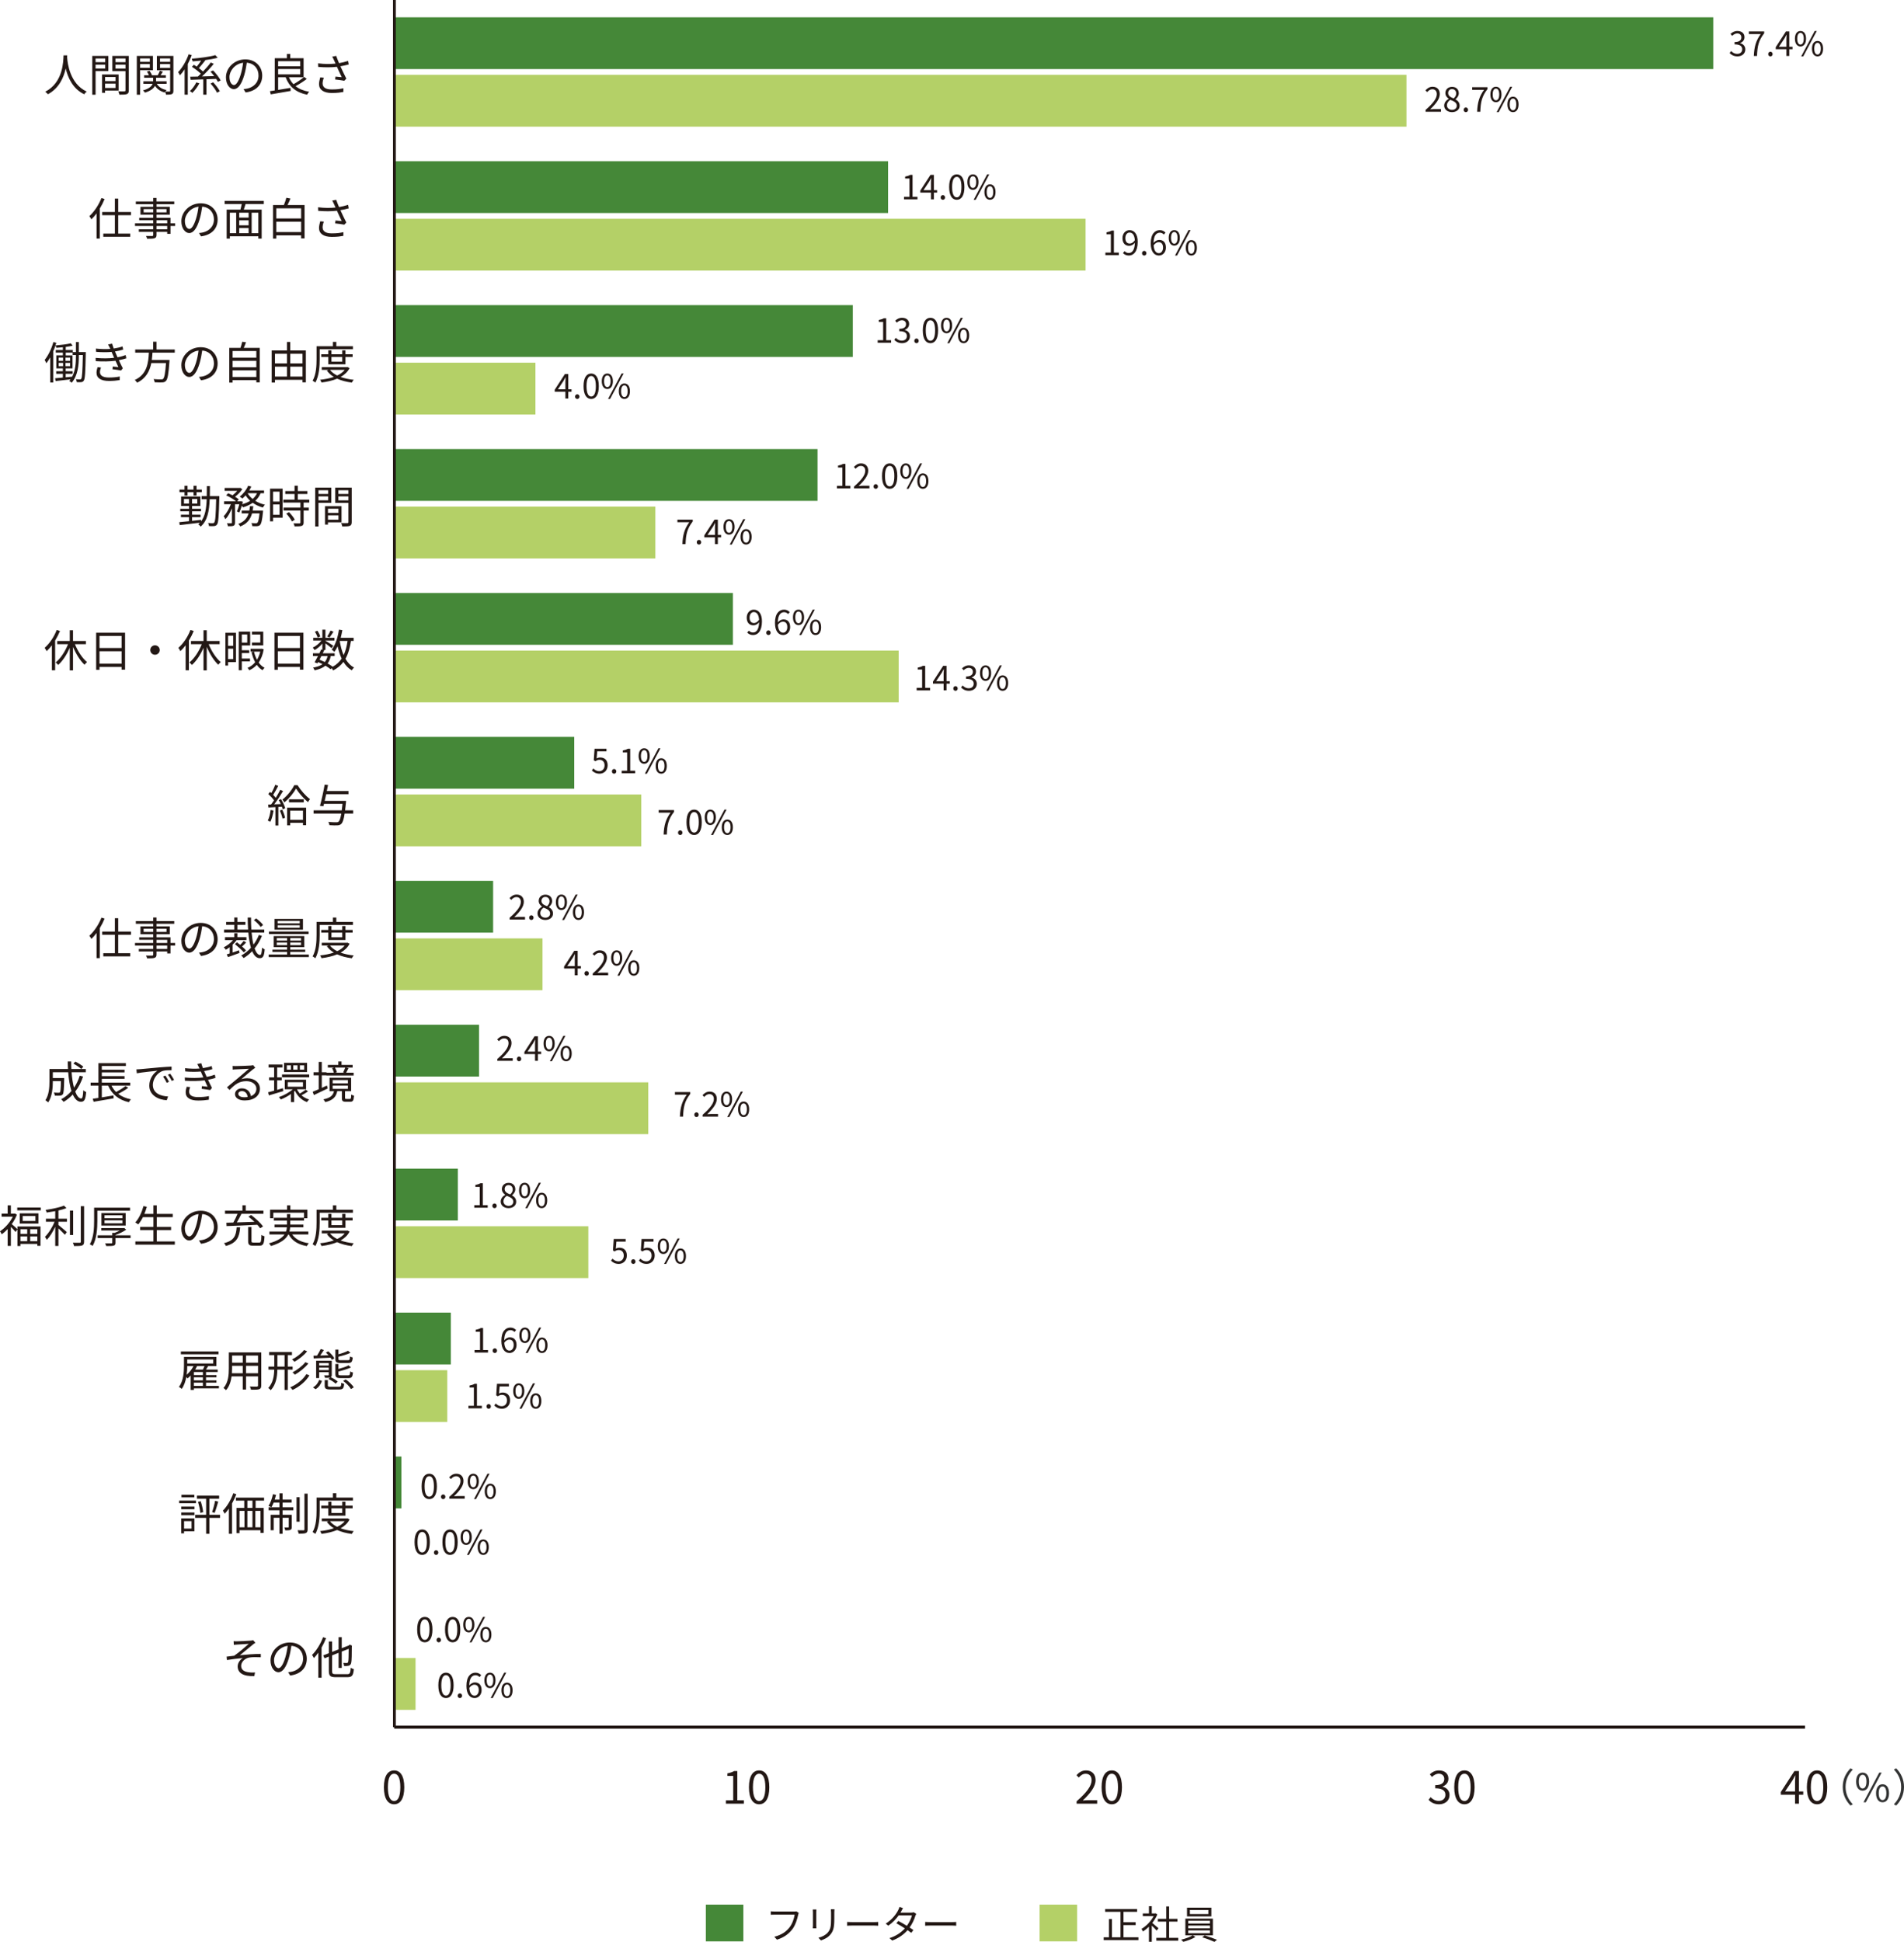<?xml version="1.0" encoding="UTF-8"?><svg id="_レイヤー_2" xmlns="http://www.w3.org/2000/svg" viewBox="0 0 341.661 348.335"><defs><style>.cls-1{fill:none;stroke:#231815;stroke-miterlimit:10;stroke-width:.5px;}.cls-2{fill:#458838;}.cls-3{fill:#231815;}.cls-4{fill:#b4d067;}.cls-5{fill:#323333;}</style></defs><g id="_レイヤー_1-2"><path class="cls-3" d="M68.891,320.6c0-2.039.712-3.022,1.831-3.022,1.111,0,1.823.991,1.823,3.022,0,2.039-.712,3.054-1.823,3.054-1.119,0-1.831-1.015-1.831-3.054ZM71.834,320.6c0-1.711-.448-2.431-1.111-2.431-.672,0-1.119.72-1.119,2.431,0,1.727.448,2.471,1.119,2.471.664,0,1.111-.744,1.111-2.471Z"/><path class="cls-3" d="M130.266,322.943h1.303v-4.374h-1.039v-.464c.52-.096.896-.232,1.215-.416h.56v5.253h1.175v.608h-3.214v-.608ZM134.394,320.6c0-2.039.712-3.022,1.831-3.022,1.111,0,1.823.991,1.823,3.022,0,2.039-.712,3.054-1.823,3.054-1.119,0-1.831-1.015-1.831-3.054ZM137.337,320.6c0-1.711-.448-2.431-1.111-2.431-.672,0-1.119.72-1.119,2.431,0,1.727.448,2.471,1.119,2.471.664,0,1.111-.744,1.111-2.471Z"/><path class="cls-3" d="M193.194,323.118c1.839-1.607,2.687-2.774,2.687-3.782,0-.672-.352-1.159-1.079-1.159-.48,0-.896.296-1.215.68l-.424-.416c.48-.52.983-.864,1.727-.864,1.047,0,1.703.688,1.703,1.735,0,1.167-.919,2.359-2.295,3.662.304-.024.664-.056.959-.056h1.623v.632h-3.686v-.432ZM197.674,320.6c0-2.039.712-3.022,1.831-3.022,1.111,0,1.823.991,1.823,3.022,0,2.039-.712,3.054-1.823,3.054-1.119,0-1.831-1.015-1.831-3.054ZM200.616,320.6c0-1.711-.448-2.431-1.111-2.431-.672,0-1.119.72-1.119,2.431,0,1.727.448,2.471,1.119,2.471.664,0,1.111-.744,1.111-2.471Z"/><path class="cls-3" d="M256.353,322.855l.368-.48c.344.36.792.672,1.455.672.696,0,1.191-.416,1.191-1.087,0-.704-.472-1.175-1.823-1.175v-.56c1.207,0,1.623-.488,1.623-1.119,0-.568-.384-.927-.991-.943-.472.016-.888.256-1.215.584l-.392-.464c.44-.408.959-.704,1.639-.704.983,0,1.703.528,1.703,1.471,0,.712-.424,1.183-1.047,1.415v.032c.696.16,1.247.688,1.247,1.487,0,1.047-.84,1.671-1.879,1.671-.919,0-1.495-.384-1.879-.8ZM260.953,320.6c0-2.039.712-3.022,1.831-3.022,1.111,0,1.823.991,1.823,3.022,0,2.039-.712,3.054-1.823,3.054-1.119,0-1.831-1.015-1.831-3.054ZM263.895,320.6c0-1.711-.448-2.431-1.111-2.431-.672,0-1.119.72-1.119,2.431,0,1.727.448,2.471,1.119,2.471.664,0,1.111-.744,1.111-2.471Z"/><path class="cls-3" d="M323.582,321.935h-.776v1.615h-.696v-1.615h-2.551v-.48l2.439-3.766h.808v3.662h.776v.584ZM322.111,321.351v-1.799c0-.288.032-.76.048-1.063h-.032c-.144.288-.304.576-.472.864l-1.335,1.999h1.791ZM324.232,320.6c0-2.039.712-3.022,1.831-3.022,1.111,0,1.823.991,1.823,3.022,0,2.039-.712,3.054-1.823,3.054-1.119,0-1.831-1.015-1.831-3.054ZM327.174,320.6c0-1.711-.448-2.431-1.111-2.431-.672,0-1.119.72-1.119,2.431,0,1.727.448,2.471,1.119,2.471.664,0,1.111-.744,1.111-2.471Z"/><line class="cls-1" x1="70.771" y1="309.811" x2="323.889" y2="309.811"/><line class="cls-1" x1="70.771" y1="309.811" x2="323.887" y2="309.811"/><line class="cls-1" x1="70.771" y1="309.811" x2="323.887" y2="309.811"/><line class="cls-1" x1="70.771" y1="309.811" x2="323.886" y2="309.811"/><rect class="cls-4" x="70.77" y="13.425" width="181.611" height="9.294"/><rect class="cls-4" x="70.77" y="39.243" width="124.027" height="9.294"/><rect class="cls-4" x="70.77" y="65.061" width="25.312" height="9.294"/><rect class="cls-4" x="70.77" y="90.878" width="46.827" height="9.294"/><rect class="cls-4" x="70.77" y="116.696" width="90.489" height="9.294"/><rect class="cls-4" x="70.77" y="142.513" width="44.295" height="9.294"/><rect class="cls-4" x="70.77" y="168.331" width="26.577" height="9.294"/><rect class="cls-4" x="70.77" y="194.149" width="45.561" height="9.294"/><rect class="cls-4" x="70.77" y="219.966" width="34.804" height="9.294"/><rect class="cls-4" x="70.77" y="245.784" width="9.492" height="9.294"/><rect class="cls-4" x="70.77" y="297.42" width="3.797" height="9.294"/><rect class="cls-2" x="70.77" y="3.098" width="236.664" height="9.294"/><rect class="cls-2" x="70.77" y="28.916" width="88.591" height="9.294"/><rect class="cls-2" x="70.77" y="54.734" width="82.263" height="9.294"/><rect class="cls-2" x="70.77" y="80.551" width="75.935" height="9.294"/><rect class="cls-2" x="70.77" y="106.369" width="60.748" height="9.294"/><rect class="cls-2" x="70.77" y="132.186" width="32.272" height="9.294"/><rect class="cls-2" x="70.77" y="158.004" width="17.718" height="9.294"/><rect class="cls-2" x="70.77" y="183.822" width="15.187" height="9.294"/><rect class="cls-2" x="70.77" y="209.639" width="11.39" height="9.294"/><rect class="cls-2" x="70.77" y="235.457" width="10.125" height="9.294"/><rect class="cls-2" x="70.77" y="261.274" width="1.266" height="9.294"/><path class="cls-3" d="M42.559,294.419c.344,0,1.975-.064,2.431-.12.184-.016.336-.048.432-.08l.408.464c-.112.064-.312.2-.424.296-.592.488-1.735,1.439-2.367,1.943,1.199-.128,2.623-.24,3.758-.24v.6c-.776-.04-1.535-.032-2.007.04-.768.104-1.519.76-1.519,1.495,0,.792.64,1.063,1.359,1.159.464.064.856.056,1.135.032l-.128.648c-1.935.08-2.99-.528-2.99-1.743,0-.672.512-1.247.919-1.487-.848.072-1.903.2-2.846.352l-.056-.608c.424-.04.959-.112,1.359-.16.864-.592,2.111-1.687,2.615-2.135-.352.024-1.727.096-2.071.128-.2.016-.44.032-.608.048l-.032-.656c.192.024.392.032.632.024ZM51.702,299.96c.248-.016.488-.056.68-.096,1.015-.224,2.007-.975,2.007-2.343,0-1.199-.76-2.183-2.103-2.295-.104.736-.256,1.535-.472,2.279-.488,1.623-1.119,2.463-1.855,2.463-.704,0-1.415-.816-1.415-2.119,0-1.719,1.535-3.222,3.47-3.222,1.855,0,3.038,1.311,3.038,2.91,0,1.663-1.095,2.774-2.982,3.022l-.368-.6ZM51.182,297.369c.2-.656.352-1.407.44-2.135-1.519.192-2.447,1.495-2.447,2.559,0,.999.464,1.439.808,1.439.352,0,.792-.528,1.199-1.863ZM58.511,293.859c-.224.576-.496,1.143-.808,1.687v5.405h-.584v-4.494c-.256.36-.528.688-.792.967-.064-.128-.232-.432-.336-.56.784-.768,1.527-1.959,1.975-3.174l.544.168ZM62.301,300.32c.488,0,.568-.216.64-1.159.144.104.376.208.552.248-.104,1.095-.288,1.447-1.167,1.447h-2.087c-.943,0-1.231-.224-1.231-1.095v-2.599l-.776.304-.232-.52,1.007-.392v-2.103h.584v1.871l1.167-.456v-2.191h.568v1.975l1.247-.48.072-.064.104-.088.408.168-.024.104c0,1.439-.024,2.591-.096,2.926-.064.368-.232.52-.48.584-.216.056-.568.064-.808.056-.016-.176-.072-.416-.144-.56.216.016.504.016.608.016.144,0,.224-.032.272-.24.064-.216.08-1.055.088-2.303l-1.247.488v2.934h-.568v-2.711l-1.167.464v2.814c0,.456.104.56.664.56h2.047Z"/><path class="cls-3" d="M35.166,269.658h-3.014v-.488h3.014v.488ZM34.886,274.687h-1.855v.368h-.52v-2.679h2.375v2.311ZM32.528,270.25h2.367v.472h-2.367v-.472ZM32.528,271.305h2.367v.48h-2.367v-.48ZM34.87,268.603h-2.303v-.48h2.303v.48ZM33.031,272.864v1.343h1.335v-1.343h-1.335ZM39.484,272.281h-1.911v2.854h-.584v-2.854h-1.967v-.56h1.967v-2.878h-1.655v-.552h3.99v.552h-1.751v2.878h1.911v.56ZM36.006,269.282c.224.632.4,1.439.448,1.967l-.512.128c-.04-.536-.216-1.351-.416-1.967l.48-.128ZM38.061,271.233c.192-.528.424-1.399.536-2.015l.56.144c-.192.672-.424,1.495-.64,2.007l-.456-.136ZM42.407,268.035c-.216.56-.472,1.127-.768,1.655v5.445h-.568v-4.526c-.24.344-.488.656-.744.927-.056-.128-.232-.424-.328-.56.744-.752,1.439-1.919,1.863-3.11l.544.168ZM45.869,269.186v1.303h1.455v4.478h-.576v-.472h-3.766v.52h-.544v-4.526h1.391v-1.303h-1.495v-.536h5.053v.536h-1.519ZM42.982,273.968h.888v-2.942h-.888v2.942ZM45.301,269.186h-.911v1.303h.911v-1.303ZM44.39,271.025v2.942h.911v-2.942h-.911ZM46.748,271.025h-.927v2.942h.927v-2.942ZM50.711,270.378h1.927v.544h-1.927v.8h1.647v2.183c0,.272-.04.424-.24.52-.184.088-.488.096-.927.096-.024-.16-.096-.368-.176-.52.344.008.608.008.688,0,.088,0,.112-.024.112-.104v-1.631h-1.103v2.87h-.568v-2.87h-1.031v2.231h-.544v-2.774h1.575v-.8h-1.943v-.544h1.943v-.84h-1.039c-.128.312-.264.6-.4.824-.12-.072-.384-.176-.528-.224.36-.536.64-1.335.8-2.103l.56.112c-.072.28-.152.576-.24.848h.848v-1.119h.568v1.119h1.615v.544h-1.615v.84ZM53.773,272.968h-.56v-4.398h.56v4.398ZM55.204,267.931v6.396c0,.392-.088.568-.328.672-.248.104-.688.12-1.279.12-.032-.168-.112-.44-.192-.624.472.016.919.016,1.055.016.128-.008.168-.04.168-.176v-6.404h.576ZM57.367,269.178v1.743c0,1.231-.096,3.03-.784,4.238-.104-.104-.352-.272-.488-.336.656-1.135.712-2.75.712-3.902v-2.287h2.934v-.784h.608v.784h2.982v.544h-5.965ZM62.732,272.561c-.36.688-.919,1.199-1.607,1.591.696.248,1.495.416,2.351.504-.128.12-.28.352-.344.504-.975-.128-1.871-.352-2.631-.704-.848.352-1.823.568-2.814.688-.04-.144-.16-.368-.248-.496.864-.088,1.711-.248,2.463-.512-.512-.304-.935-.688-1.255-1.143l.32-.12h-1.231v-.488h4.518l.104-.024.376.2ZM58.91,271.881v-1.319h-1.271v-.488h1.271v-.696h.568v.696h1.935v-.696h.576v.696h1.287v.488h-1.287v1.319h-3.078ZM59.214,272.872c.304.408.752.744,1.295,1.015.552-.264,1.023-.592,1.351-1.015h-2.647ZM59.478,270.562v.84h1.935v-.84h-1.935Z"/><path class="cls-3" d="M39.284,249.047h-4.494v.28h-.576v-2.591c-.184.2-.368.376-.56.528-.04-.064-.128-.168-.216-.264-.144.76-.392,1.527-.824,2.143-.112-.112-.36-.288-.504-.344.816-1.127.904-2.687.904-3.806v-1.583h5.821v1.639h-1.543l.056.016c-.128.2-.256.416-.384.608h2.095v.44h-2.087v.544h1.871v.408h-1.871v.544h1.871v.408h-1.871v.584h2.311v.448ZM39.212,242.939h-6.756v-.512h6.756v.512ZM33.599,245.05c0,.464-.024,1.007-.104,1.559.488-.416.927-.975,1.231-1.559h-1.127ZM33.599,243.866v.72h4.653v-.72h-4.653ZM36.406,246.113h-1.615v.544h1.615v-.544ZM36.406,247.064h-1.615v.544h1.615v-.544ZM34.79,248.6h1.615v-.584h-1.615v.584ZM35.358,245.058c-.096.208-.216.416-.336.616h1.383c.104-.2.216-.432.296-.624h-1.367l.024.008ZM46.884,248.528c0,.384-.104.56-.36.664-.272.096-.736.104-1.487.096-.024-.16-.12-.416-.2-.576.56.024,1.103.016,1.247.016.16-.008.216-.056.216-.208v-1.623h-2.151v2.359h-.592v-2.359h-1.999c-.12.888-.392,1.799-.999,2.479-.088-.12-.328-.32-.456-.392.88-.991.959-2.399.959-3.51v-2.878h5.821v5.933ZM43.558,246.329v-1.327h-1.911v.472c0,.264-.008.56-.032.856h1.943ZM41.647,243.163v1.279h1.911v-1.279h-1.911ZM46.301,243.163h-2.151v1.279h2.151v-1.279ZM46.301,246.329v-1.327h-2.151v1.327h2.151ZM51.638,245.689v3.638h-.576v-3.638h-1.295c-.032,1.335-.232,2.647-1.183,3.694-.096-.128-.312-.32-.448-.4.864-.943,1.039-2.111,1.071-3.294h-1.031v-.552h1.039v-2.055h-.919v-.56h4.094v.56h-.752v2.055h.872v.552h-.872ZM51.062,245.137v-2.055h-1.287v2.055h1.287ZM55.532,246.713c-.672,1.103-1.807,2.047-3.038,2.615-.096-.144-.272-.352-.416-.472,1.175-.488,2.303-1.375,2.894-2.359l.56.216ZM55.116,242.395c-.576.736-1.479,1.439-2.279,1.879-.112-.128-.28-.312-.432-.416.76-.376,1.671-1.055,2.159-1.695l.552.232ZM55.34,244.578c-.624.776-1.575,1.535-2.431,2.015-.104-.128-.272-.312-.416-.424.808-.408,1.767-1.135,2.303-1.823l.544.232ZM56.16,248.871c.552-.296.927-.816,1.111-1.343l.504.184c-.216.576-.552,1.143-1.151,1.487l-.464-.328ZM56.256,243.187l.632-.016c.24-.368.496-.84.656-1.183l.576.176c-.2.32-.44.688-.656.991l1.495-.048c-.152-.168-.32-.336-.48-.48l.424-.232c.432.36.904.888,1.103,1.263l-.448.264c-.064-.112-.144-.24-.24-.376-1.111.048-2.231.096-3.03.128l-.032-.488ZM59.23,247.096c-.192.064-.48.064-.896.064-.032-.136-.112-.304-.176-.432.328.008.624.008.712,0,.096,0,.12-.024.12-.112v-.472h-1.727v1.055h-.536v-3.11h2.806v2.527c0,.24-.04.36-.184.432.456.208.991.52,1.255.784l-.376.376c-.264-.272-.816-.624-1.279-.84l.28-.272ZM57.263,244.514v.432h1.727v-.432h-1.727ZM58.99,245.769v-.44h-1.727v.44h1.727ZM60.821,248.759c.344,0,.392-.088.424-.72.128.08.36.16.512.192-.064.832-.24,1.015-.88,1.015h-1.583c-.824,0-1.031-.144-1.031-.712v-.975h.568v.967c0,.2.08.232.512.232h1.479ZM61.117,244.49c-.744,0-.935-.152-.935-.728v-1.663h.552v.832c.648-.176,1.327-.408,1.719-.632l.44.368c-.584.288-1.415.528-2.159.696v.392c0,.208.056.24.432.24h1.271c.288,0,.328-.088.368-.68.12.08.336.16.488.192-.064.784-.224.983-.808.983h-1.367ZM61.117,247.208c-.744,0-.935-.16-.935-.744v-1.791h.552v.896c.68-.184,1.391-.416,1.807-.648l.448.368c-.608.288-1.479.544-2.255.728v.448c0,.208.056.248.44.248h1.287c.288,0,.344-.096.376-.704.128.088.344.16.496.192-.064.8-.224,1.007-.816,1.007h-1.399ZM62.037,247.44c.568.392,1.175.975,1.447,1.423l-.504.312c-.24-.448-.84-1.055-1.407-1.463l.464-.272Z"/><path class="cls-3" d="M3.126,220.001h4.142v3.486h-.568v-.352h-3.03v.376h-.544v-2.982l-.336.464c-.168-.216-.544-.624-.84-.919v3.422h-.576v-3.03c-.352.376-.712.696-1.071.943-.056-.152-.216-.424-.304-.536.872-.568,1.783-1.567,2.295-2.623H.288v-.544h1.087v-1.487h.576v1.487h.64l.112-.024.328.216c-.224.592-.552,1.167-.927,1.687.28.216.84.728,1.023.904v-.488ZM7.316,216.603v.512H3.094v-.512h4.222ZM6.9,217.65v1.839h-3.358v-1.839h3.358ZM3.67,220.505v.824h1.215v-.824h-1.215ZM4.885,222.648v-.856h-1.215v.856h1.215ZM6.349,218.13h-2.279v.888h2.279v-.888ZM6.7,220.505h-1.279v.824h1.279v-.824ZM6.7,222.648v-.856h-1.279v.856h1.279ZM10.487,218.61h1.527v.544h-1.527v.584c.36.28,1.271,1.063,1.503,1.271l-.344.488c-.24-.264-.752-.776-1.159-1.151v3.15h-.576v-3.446c-.416.911-.975,1.815-1.519,2.359-.072-.16-.224-.408-.328-.552.64-.608,1.335-1.711,1.727-2.703h-1.551v-.544h1.671v-1.351c-.52.096-1.047.176-1.543.248-.024-.144-.112-.344-.184-.472,1.167-.176,2.559-.448,3.302-.776l.44.456c-.4.16-.904.304-1.439.424v1.471ZM13.125,221.536h-.576v-4.374h.576v4.374ZM15.092,216.371v6.349c0,.408-.112.592-.36.696-.264.088-.712.104-1.439.104-.032-.16-.12-.432-.216-.6.56.016,1.063.016,1.215.008.144,0,.208-.048.208-.2v-6.357h.592ZM17.471,217.179v1.791c0,1.319-.104,3.238-.848,4.526-.112-.088-.36-.24-.504-.296.712-1.239.768-2.982.768-4.238v-2.327h6.444v.544h-5.861ZM23.428,222.08h-2.703v.84c0,.304-.072.448-.328.52-.264.08-.68.08-1.327.08-.04-.144-.128-.352-.208-.488.504.016.983.016,1.111.008s.168-.032.168-.136v-.824h-2.615v-.48h2.615v-.448h.432c.32-.12.648-.272.935-.424h-3.334v-.432h3.99l.128-.024.352.304c-.52.376-1.255.728-1.919.951v.072h2.703v.48ZM18.199,219.849v-2.247h4.35v2.247h-4.35ZM18.758,218.522h3.206v-.52h-3.206v.52ZM18.758,219.441h3.206v-.536h-3.206v.536ZM31.372,222.688v.576h-7.084v-.576h3.238v-2.031h-2.375v-.576h2.375v-1.743h-1.879c-.256.504-.536.943-.84,1.303-.112-.096-.376-.272-.536-.352.656-.704,1.167-1.807,1.479-2.942l.6.128c-.128.44-.272.872-.448,1.279h1.623v-1.535h.608v1.535h2.862v.584h-2.862v1.743h2.567v.576h-2.567v2.031h3.238ZM35.702,222.512c.248-.016.488-.056.68-.096,1.015-.224,2.007-.975,2.007-2.343,0-1.199-.76-2.183-2.103-2.295-.104.736-.256,1.535-.472,2.279-.488,1.623-1.119,2.463-1.855,2.463-.704,0-1.415-.816-1.415-2.119,0-1.719,1.535-3.222,3.47-3.222,1.855,0,3.038,1.311,3.038,2.91,0,1.663-1.095,2.774-2.982,3.022l-.368-.6ZM35.182,219.921c.2-.656.352-1.407.44-2.135-1.519.192-2.447,1.495-2.447,2.559,0,.999.464,1.439.808,1.439.352,0,.792-.528,1.199-1.863ZM43.094,220.153c-.136,1.719-.544,2.798-2.559,3.35-.056-.152-.216-.392-.344-.504,1.855-.456,2.167-1.367,2.279-2.846h.624ZM40.624,219.337c.36-.008.776-.016,1.239-.032.264-.456.56-1.063.76-1.567h-2.247v-.568h3.126v-.959h.592v.959h3.174v.568h-3.942c-.256.504-.552,1.079-.832,1.543.967-.032,2.071-.072,3.158-.112-.344-.328-.72-.656-1.071-.927l.48-.296c.784.592,1.711,1.447,2.143,2.047l-.512.344c-.128-.192-.312-.408-.52-.64-2.015.112-4.134.2-5.517.24l-.032-.6ZM46.516,222.896c.312,0,.36-.184.4-1.383.136.112.384.208.552.256-.072,1.343-.232,1.687-.911,1.687h-1.135c-.704,0-.896-.192-.896-.848v-2.503h.6v2.503c0,.24.056.288.368.288h1.023ZM52.438,221.44c.568.856,1.591,1.375,2.982,1.575-.128.12-.28.36-.36.512-1.559-.272-2.647-.943-3.254-2.087h-.072c-.416.792-1.287,1.527-3.11,2.071-.064-.128-.232-.352-.36-.48,1.559-.432,2.375-.991,2.79-1.591h-2.711v-.528h2.982c.096-.248.136-.504.152-.752h-2.215v-.496h2.231v-.712h-2.359v-.504h2.359v-.664h.592v.664h2.471v-.919h-5.517v.999h-.576v-1.535h3.046v-.776h.592v.776h3.054v1.535h-.6v.424h-2.471v.712h2.359v.496h-2.375c-.016.248-.056.504-.128.752h3.39v.528h-2.894ZM57.367,217.546v1.743c0,1.231-.096,3.03-.784,4.238-.104-.104-.352-.272-.488-.336.656-1.135.712-2.75.712-3.902v-2.287h2.934v-.784h.608v.784h2.982v.544h-5.965ZM62.732,220.929c-.36.688-.919,1.199-1.607,1.591.696.248,1.495.416,2.351.504-.128.12-.28.352-.344.504-.975-.128-1.871-.352-2.631-.704-.848.352-1.823.568-2.814.688-.04-.144-.16-.368-.248-.496.864-.088,1.711-.248,2.463-.512-.512-.304-.935-.688-1.255-1.143l.32-.12h-1.231v-.488h4.518l.104-.024.376.2ZM58.91,220.249v-1.319h-1.271v-.488h1.271v-.696h.568v.696h1.935v-.696h.576v.696h1.287v.488h-1.287v1.319h-3.078ZM59.214,221.24c.304.408.752.744,1.295,1.015.552-.264,1.023-.592,1.351-1.015h-2.647ZM59.478,218.93v.84h1.935v-.84h-1.935Z"/><path class="cls-3" d="M14.908,193.106c-.344,1.031-.816,1.943-1.407,2.703.296.784.664,1.239,1.071,1.239.224,0,.32-.416.376-1.479.136.136.352.272.512.32-.112,1.359-.328,1.751-.935,1.751-.616,0-1.095-.488-1.463-1.311-.48.52-1.031.967-1.647,1.327-.088-.12-.296-.36-.432-.472.712-.384,1.327-.88,1.839-1.479-.288-.904-.48-2.079-.584-3.366h-2.758v1.039h2.039v.256c-.04,1.791-.088,2.463-.256,2.671-.12.152-.256.208-.48.232-.2.016-.56.016-.951,0-.008-.184-.072-.408-.168-.56.368.032.712.04.848.04.112,0,.192-.016.24-.088.112-.12.152-.624.184-1.999h-1.455v.064c0,1.119-.12,2.727-.84,3.766-.104-.12-.36-.328-.496-.4.656-.975.728-2.343.728-3.374v-2.231h3.334c-.032-.44-.04-.888-.048-1.343h.616c0,.464.008.911.032,1.343h2.583v.584h-2.543c.08,1.063.224,2.015.44,2.774.432-.632.776-1.351,1.023-2.159l.6.152ZM13.525,190.435c.496.248,1.119.632,1.431.911l-.368.408c-.304-.28-.911-.688-1.415-.959l.352-.36ZM23.012,195.129c-.528.392-1.215.8-1.799,1.087.608.472,1.367.8,2.279.983-.128.112-.296.36-.368.52-1.831-.424-3.046-1.423-3.718-2.982h-1.135v2.111c.664-.112,1.391-.232,2.095-.352l.024.528c-1.271.224-2.639.456-3.59.616l-.152-.544c.288-.04.64-.096,1.015-.152v-2.207h-1.399v-.536h1.399v-3.486h4.925v.504h-4.318v.664h4.078v.488h-4.078v.664h4.078v.488h-4.078v.68h5.093v.536h-3.35c.208.432.48.816.824,1.151.568-.312,1.271-.736,1.687-1.079l.488.32ZM25.183,191.786c.52-.048,2.015-.192,3.47-.32.864-.072,1.607-.112,2.135-.136v.64c-.456,0-1.143.008-1.551.128-1.127.36-1.807,1.567-1.807,2.503,0,1.543,1.439,2.031,2.727,2.079l-.232.672c-1.463-.064-3.134-.848-3.134-2.615,0-1.231.744-2.239,1.471-2.671-.696.08-2.854.288-3.71.464l-.072-.704c.304-.008.552-.024.704-.04ZM30.325,194.049l-.408.192c-.184-.384-.416-.8-.656-1.127l.408-.176c.184.264.488.76.656,1.111ZM31.236,193.705l-.416.192c-.192-.384-.424-.776-.68-1.111l.4-.184c.192.264.504.752.696,1.103ZM38.668,193.354c-.352.12-.808.232-1.343.336.232.504.488,1.039.712,1.455l-.312.392c-.4-.072-1.039-.16-1.543-.224l.056-.488c.384.048.76.088,1.007.112-.152-.312-.336-.728-.52-1.143-1.023.136-2.319.152-3.542.072l-.024-.584c1.207.112,2.383.104,3.326-.016l-.28-.648c-.064-.136-.12-.28-.176-.408-.8.072-1.799.072-2.782-.016l-.04-.584c.943.104,1.831.12,2.591.064-.04-.088-.072-.168-.104-.24-.12-.248-.192-.392-.296-.56l.72-.152c.072.272.176.576.296.88.552-.088,1.111-.208,1.575-.376l.112.568c-.408.128-.927.248-1.471.336l.144.328c.064.168.176.416.312.712.624-.112,1.103-.256,1.463-.392l.12.576ZM34.119,195.001c-.096.248-.184.6-.184.808,0,.608.48.991,1.607.991.64,0,1.391-.056,1.951-.184l-.016.648c-.496.088-1.263.152-1.911.152-1.415,0-2.247-.488-2.247-1.479,0-.336.096-.704.184-.991l.616.056ZM45.805,191.539c-.144.096-.32.216-.44.304-.392.296-1.455,1.231-2.063,1.743.36-.12.72-.168,1.071-.168,1.319,0,2.271.8,2.271,1.871,0,1.279-1.063,2.111-2.734,2.111-1.079,0-1.743-.48-1.743-1.135,0-.544.488-1.039,1.223-1.039.991,0,1.527.664,1.631,1.399.624-.24.983-.696.983-1.343,0-.776-.784-1.343-1.783-1.343-1.303,0-2.023.552-3.03,1.575l-.464-.472c.656-.544,1.671-1.391,2.135-1.775.44-.368,1.423-1.199,1.815-1.551-.416.016-1.975.088-2.383.112-.184.008-.368.016-.536.048l-.016-.664c.176.024.4.024.56.024.408,0,2.287-.056,2.703-.096.232-.024.344-.04.432-.064l.368.464ZM44.438,196.776c-.072-.624-.448-1.055-1.047-1.055-.36,0-.632.216-.632.488,0,.392.456.616,1.047.616.224,0,.44-.016.632-.048ZM50.83,195.728c-.896.28-1.847.56-2.575.768l-.144-.56c.304-.072.68-.176,1.079-.288v-1.871h-.904v-.52h.904v-1.767h-.991v-.536h2.479v.536h-.951v1.767h.832v.52h-.832v1.719l1.039-.296.064.528ZM55.276,195.776c-.352.256-.816.52-1.175.696.384.336.848.608,1.367.752-.136.12-.304.336-.384.472-.967-.352-1.719-1.095-2.159-2.031-.048.04-.096.088-.144.128v1.903h-.568v-1.455c-.584.408-1.239.76-1.823.983-.08-.128-.24-.32-.352-.424.856-.28,1.839-.824,2.503-1.407h-1.439v-1.711h3.822v1.711h-1.631c.128.28.304.536.512.776.344-.192.792-.504,1.047-.704l.424.312ZM55.484,192.746v.496h-4.877v-.496h4.877ZM55.1,192.306h-4.126v-1.647h4.126v1.647ZM52.206,191.099h-.736v.776h.736v-.776ZM51.63,194.937h2.734v-.808h-2.734v.808ZM53.389,191.099h-.76v.776h.76v-.776ZM54.588,191.099h-.776v.776h.776v-.776ZM58.798,195.257l-2.471,1.175-.216-.592c.304-.112.672-.272,1.079-.448v-2.495h-.927v-.56h.927v-1.855h.552v1.855h.84v.088h1.327c-.056-.24-.184-.576-.312-.824l.376-.096h-1.143v-.488h1.879v-.608h.576v.608h1.991v.488h-1.175l.44.104c-.152.288-.296.592-.432.816h1.351v.496h-4.893v-.024h-.824v2.247c.304-.136.616-.28.927-.424l.128.536ZM62.78,197.135c.184,0,.224-.096.24-.8.12.088.352.176.504.208-.056.888-.208,1.095-.68,1.095h-.776c-.584,0-.72-.152-.72-.704v-1.199h-.832c-.2.983-.712,1.615-2.151,1.967-.064-.144-.224-.392-.336-.496,1.295-.264,1.727-.728,1.903-1.471h-.8v-2.407h3.878v2.407h-1.095v1.191c0,.176.032.208.224.208h.64ZM59.694,194.337h2.734v-.592h-2.734v.592ZM59.694,195.32h2.734v-.592h-2.734v.592ZM60.11,191.507c.16.264.288.6.344.832l-.328.088h1.695l-.248-.064c.12-.232.288-.6.384-.856h-1.847Z"/><path class="cls-3" d="M18.774,164.779c-.24.584-.536,1.167-.864,1.711v5.381h-.584v-4.51c-.296.4-.608.768-.935,1.071-.056-.144-.24-.44-.36-.576.864-.784,1.687-2.007,2.175-3.254l.568.176ZM21.213,167.681v3.302h2.151v.576h-4.829v-.576h2.079v-3.302h-2.271v-.576h2.271v-2.399h.6v2.399h2.287v.576h-2.287ZM31.42,169.616h-.824v1.415h-.592v-.36h-1.919v.552c0,.368-.112.504-.352.592-.248.088-.664.096-1.327.096-.032-.152-.128-.368-.208-.504.48.016.959.008,1.095.008.152-.008.2-.056.2-.192v-.552h-2.583v-.456h2.583v-.6h-3.27v-.472h3.27v-.56h-2.511v-.44h2.511v-.56h-2.287v-1.407h2.287v-.464h-3.118v-.488h3.118v-.64h.592v.64h3.182v.488h-3.182v.464h2.383v1.407h-2.383v.56h2.511v.999h.824v.472ZM27.494,167.17v-.576h-1.719v.576h1.719ZM28.086,166.594v.576h1.791v-.576h-1.791ZM28.086,169.145h1.919v-.56h-1.919v.56ZM30.005,169.616h-1.919v.6h1.919v-.6ZM35.702,170.88c.248-.016.488-.056.68-.096,1.015-.224,2.007-.975,2.007-2.343,0-1.199-.76-2.183-2.103-2.295-.104.736-.256,1.535-.472,2.279-.488,1.623-1.119,2.463-1.855,2.463-.704,0-1.415-.816-1.415-2.119,0-1.719,1.535-3.222,3.47-3.222,1.855,0,3.038,1.311,3.038,2.91,0,1.663-1.095,2.774-2.982,3.022l-.368-.6ZM35.182,168.289c.2-.656.352-1.407.44-2.135-1.519.192-2.447,1.495-2.447,2.559,0,.999.464,1.439.808,1.439.352,0,.792-.528,1.199-1.863ZM41.743,170.864c.368-.128.76-.264,1.143-.4l.088.48c-.704.264-1.455.536-2.055.744l-.232-.488c.16-.048.336-.104.528-.168v-1.127c-.224.176-.456.328-.68.464-.072-.112-.264-.328-.384-.432.608-.312,1.239-.776,1.671-1.303h-1.447v-.52h1.663v-.72h.56v.72h1.623v.52h-1.751c-.208.288-.456.56-.728.816v1.415ZM47.004,167.889c-.328.816-.776,1.575-1.319,2.247.264.736.6,1.167.983,1.167.208,0,.304-.36.352-1.319.12.128.336.248.48.304-.096,1.231-.312,1.591-.88,1.591-.592,0-1.039-.464-1.367-1.247-.464.48-.983.904-1.543,1.231-.096-.144-.264-.344-.424-.464.648-.352,1.239-.832,1.743-1.391-.224-.752-.376-1.679-.464-2.719h-4.35v-.544h1.823v-.848h-1.463v-.512h1.463v-.8h.56v.8h1.439v.512h-1.439v.848h1.919c-.04-.688-.064-1.407-.072-2.151h.6c-.008.76.016,1.479.056,2.151h2.319v.544h-2.271c.072.824.184,1.551.336,2.159.4-.536.728-1.127.975-1.743l.544.184ZM44.166,169.057c-.224.256-.496.52-.736.72.28.248.536.496.704.696l-.384.368c-.336-.4-1.031-1.031-1.599-1.487l.376-.32c.176.136.376.288.568.456.224-.224.472-.496.624-.704l.448.272ZM46.772,166.282c-.224-.36-.752-.88-1.207-1.231l.4-.312c.464.336,1.007.824,1.247,1.183l-.44.36ZM55.42,171.224v.464h-7.204v-.464h3.302v-.464h-2.639v-.416h2.639v-.44h-2.407v-1.991h5.493v1.991h-2.519v.44h2.687v.416h-2.687v.464h3.334ZM55.38,167.554h-7.116v-.456h7.116v.456ZM54.365,166.77h-5.109v-1.935h5.109v1.935ZM49.663,168.729h1.855v-.448h-1.855v.448ZM51.518,169.536v-.456h-1.855v.456h1.855ZM53.781,165.195h-3.958v.432h3.958v-.432ZM53.781,165.97h-3.958v.44h3.958v-.44ZM54.021,168.281h-1.935v.448h1.935v-.448ZM54.021,169.081h-1.935v.456h1.935v-.456ZM57.367,165.914v1.743c0,1.231-.096,3.03-.784,4.238-.104-.104-.352-.272-.488-.336.656-1.135.712-2.75.712-3.902v-2.287h2.934v-.784h.608v.784h2.982v.544h-5.965ZM62.732,169.297c-.36.688-.919,1.199-1.607,1.591.696.248,1.495.416,2.351.504-.128.12-.28.352-.344.504-.975-.128-1.871-.352-2.631-.704-.848.352-1.823.568-2.814.688-.04-.144-.16-.368-.248-.496.864-.088,1.711-.248,2.463-.512-.512-.304-.935-.688-1.255-1.143l.32-.12h-1.231v-.488h4.518l.104-.024.376.2ZM58.91,168.617v-1.319h-1.271v-.488h1.271v-.696h.568v.696h1.935v-.696h.576v.696h1.287v.488h-1.287v1.319h-3.078ZM59.214,169.608c.304.408.752.744,1.295,1.015.552-.264,1.023-.592,1.351-1.015h-2.647ZM59.478,167.298v.84h1.935v-.84h-1.935Z"/><path class="cls-3" d="M49.079,145.393c-.112.752-.304,1.519-.568,2.031-.096-.072-.336-.184-.464-.224.264-.488.432-1.199.52-1.903l.512.096ZM50.423,143.346c.328.512.648,1.199.752,1.631l-.448.2c-.032-.136-.08-.296-.144-.464l-.632.04v3.326h-.528v-3.294c-.456.024-.888.048-1.255.072l-.048-.528.528-.024c.168-.216.352-.472.528-.736-.248-.36-.664-.808-1.031-1.135l.304-.384c.08.064.152.136.232.208.272-.448.552-1.047.72-1.487l.52.208c-.272.528-.608,1.159-.904,1.607.176.176.336.36.464.52.312-.496.6-1.007.808-1.431l.504.224c-.456.76-1.063,1.695-1.591,2.383l1.183-.048c-.112-.248-.24-.504-.376-.72l.416-.168ZM50.647,145.241c.216.456.432,1.063.512,1.455l-.456.152c-.08-.4-.28-.999-.488-1.463l.432-.144ZM53.389,140.843c.56.896,1.447,1.927,2.247,2.503-.12.152-.272.368-.368.544-.776-.64-1.663-1.663-2.143-2.439-.432.784-1.239,1.799-2.103,2.487-.08-.16-.224-.376-.352-.504.864-.656,1.727-1.743,2.135-2.591h.584ZM51.526,144.881h3.406v3.142h-.568v-.424h-2.295v.456h-.544v-3.174ZM54.508,143.378v.552h-2.647v-.552h2.647ZM52.07,145.417v1.655h2.295v-1.655h-2.295ZM63.372,145.936h-1.527c-.16,1.063-.344,1.591-.592,1.839-.2.2-.392.256-.712.28-.288.016-.856.008-1.423-.032-.016-.168-.096-.424-.216-.584.616.056,1.199.064,1.431.064.2,0,.312-.016.416-.104.192-.168.352-.608.496-1.463h-4.973v-.576h5.053c.048-.336.088-.72.136-1.159h-3.326c-.032.152-.072.288-.104.416l-.616-.064c.272-.959.632-2.607.84-3.798l.608.056c-.064.336-.136.712-.216,1.087h3.894v.568h-4.006c-.088.408-.184.816-.272,1.191h3.838s-.008.192-.016.28c-.056.544-.104,1.015-.16,1.423h1.447v.576Z"/><path class="cls-3" d="M10.766,113.187c-.24.584-.536,1.167-.872,1.711v5.341h-.584v-4.486c-.296.392-.616.752-.943,1.055-.056-.144-.248-.456-.36-.6.88-.76,1.695-1.951,2.167-3.206l.592.184ZM13.445,115.554c.512,1.271,1.343,2.543,2.175,3.214-.144.112-.352.32-.448.48-.776-.72-1.535-1.935-2.071-3.214v4.222h-.584v-4.054c-.536,1.247-1.295,2.391-2.079,3.078-.112-.136-.312-.352-.448-.456.864-.68,1.711-1.967,2.215-3.27h-1.935v-.576h2.247v-1.919h.584v1.919h2.311v.576h-1.967ZM22.444,113.499v6.628h-.624v-.488h-3.966v.52h-.6v-6.66h5.189ZM17.855,114.083v2.159h3.966v-2.159h-3.966ZM21.821,119.056v-2.231h-3.966v2.231h3.966ZM27.814,115.754c.472,0,.848.376.848.848s-.376.848-.848.848-.848-.376-.848-.848.376-.848.848-.848ZM34.766,113.187c-.24.584-.536,1.167-.872,1.711v5.341h-.584v-4.486c-.296.392-.616.752-.943,1.055-.056-.144-.248-.456-.36-.6.88-.76,1.695-1.951,2.167-3.206l.592.184ZM37.445,115.554c.512,1.271,1.343,2.543,2.175,3.214-.144.112-.352.32-.448.48-.776-.72-1.535-1.935-2.071-3.214v4.222h-.584v-4.054c-.536,1.247-1.295,2.391-2.079,3.078-.112-.136-.312-.352-.448-.456.864-.68,1.711-1.967,2.215-3.27h-1.935v-.576h2.247v-1.919h.584v1.919h2.311v.576h-1.967ZM42.343,118.768h-1.415v.624h-.488v-5.885h1.903v5.261ZM40.927,114.035v1.807h.919v-1.807h-.919ZM41.847,118.232v-1.863h-.919v1.863h.919ZM43.39,118.64v1.591h-.552v-6.924h2.055v2.479h-1.503v.856h1.335v.504h-1.335v.991h1.471v.504h-1.471ZM43.39,113.811v1.463h.975v-1.463h-.975ZM47.324,116.465c-.168.991-.48,1.775-.904,2.383.288.408.648.736,1.063.943-.12.096-.28.296-.368.432-.4-.224-.744-.552-1.031-.959-.384.424-.848.744-1.359.975-.064-.128-.192-.336-.304-.432.52-.216.983-.552,1.367-1.015-.288-.536-.504-1.151-.656-1.815l.408-.088h-.576v-.504h1.927l.088-.016.344.096ZM47.236,115.77h-2.031v-.512h1.503v-1.439h-1.503v-.512h2.031v2.463ZM45.581,116.889c.12.528.296,1.015.536,1.455.248-.408.448-.896.584-1.455h-1.119ZM54.444,113.499v6.628h-.624v-.488h-3.966v.52h-.6v-6.66h5.189ZM49.855,114.083v2.159h3.966v-2.159h-3.966ZM53.821,119.056v-2.231h-3.966v2.231h3.966ZM62.98,114.97c-.2,1.295-.504,2.351-.991,3.206.4.688.904,1.231,1.543,1.567-.136.112-.328.344-.408.504-.616-.36-1.103-.872-1.495-1.511-.472.624-1.071,1.135-1.855,1.535-.048-.104-.152-.28-.256-.416l-.184.192c-.248-.2-.568-.416-.935-.632-.464.384-1.095.648-1.951.832-.04-.16-.16-.376-.272-.488.736-.128,1.295-.328,1.703-.624-.256-.128-.52-.256-.784-.368l-.128.224-.512-.184c.176-.304.392-.712.608-1.127h-.904v-.496h1.151c.12-.24.232-.472.328-.688l.208.048v-1.103c-.4.472-.911.911-1.399,1.175-.072-.136-.216-.344-.328-.448.568-.256,1.175-.752,1.567-1.271h-1.479v-.488h1.639v-1.463h.552v1.463h1.623v.488h-1.623v.04c.344.2,1.207.744,1.423.904l-.328.424c-.208-.192-.712-.576-1.095-.864v1.191h-.344l.136.032c-.088.176-.176.368-.272.56h2.135v.496h-.696c-.112.536-.296.975-.568,1.335.352.192.672.4.919.584.68-.376,1.207-.856,1.599-1.455-.304-.648-.536-1.391-.72-2.207-.168.376-.368.712-.584.999-.088-.112-.344-.312-.48-.408.672-.84,1.087-2.175,1.303-3.582l.608.088c-.08.472-.184.935-.296,1.375h2.319v.56h-.48ZM56.999,114.37c-.072-.28-.28-.72-.496-1.047l.448-.184c.224.32.44.744.52,1.023l-.472.208ZM57.671,117.681c-.112.224-.232.44-.336.648.32.128.64.272.951.424.24-.288.4-.64.504-1.071h-1.119ZM59.838,113.323c-.232.368-.504.768-.712,1.031l-.4-.192c.192-.28.464-.744.592-1.055l.52.216ZM60.965,114.994c.152.919.376,1.783.696,2.527.344-.712.56-1.559.704-2.551h-1.391l-.008.024Z"/><path class="cls-3" d="M39.356,89.29c-.088,3.35-.16,4.462-.408,4.789-.144.2-.288.264-.52.288-.216.024-.568.024-.927,0-.016-.16-.072-.4-.168-.552.368.04.704.04.848.04.128,0,.2-.024.264-.128.192-.232.28-1.271.344-4.174h-1.159c-.088,2.135-.4,3.854-1.623,4.909-.088-.128-.296-.328-.432-.416.112-.088.208-.184.304-.288-1.319.16-2.679.32-3.63.432l-.08-.52c.48-.04,1.087-.104,1.751-.176v-.728h-1.455v-.44h1.455v-.608h-1.575v-.456h1.575v-.496h-1.423v-1.703h3.454v1.703h-1.487v.496h1.599v.456h-1.599v.608h1.527v.44h-1.527v.664c.52-.056,1.071-.12,1.607-.184l.008.28c.736-.951.951-2.319,1.007-3.974h-.911v-.552h.927c.016-.568.016-1.175.016-1.799h.552c0,.624-.008,1.223-.016,1.799h1.703v.288ZM33.111,88.283h-.904v-.464h.904v-.68h.544v.68h1.071v-.68h.544v.68h.943v.464h-.943v.616h-.544v-.616h-1.071v.616h-.544v-.616ZM33.919,90.337v-.832h-.904v.832h.904ZM35.398,89.506h-.935v.832h.935v-.832ZM42.511,91.737c.152-.328.312-.824.432-1.287h-.768v3.294c0,.304-.064.464-.264.568-.208.08-.52.088-.999.088-.024-.144-.104-.392-.184-.544.344.008.656.008.76.008.096-.008.128-.032.128-.12v-2.567c-.312.768-.728,1.519-1.167,1.967-.064-.168-.208-.4-.312-.552.496-.472.991-1.327,1.287-2.143h-1.207v-.52h2.143c-.416-.352-1.151-.8-1.775-1.071l.368-.384c.248.104.52.232.776.368.296-.224.6-.512.84-.792h-2.263v-.52h2.687l.104-.024.384.24c-.312.48-.824.991-1.303,1.359.264.16.504.328.672.48l-.304.344h.592l.088-.032.36.128c-.04.136-.08.28-.12.424.536-.152,1.023-.352,1.431-.616-.32-.288-.6-.616-.824-.975-.192.208-.384.408-.576.568-.112-.096-.344-.264-.488-.344.624-.464,1.199-1.191,1.519-1.951l.568.152c-.104.232-.232.464-.368.688h2.655v.504h-.616c-.224.544-.552.991-.959,1.359.504.32,1.095.56,1.735.696-.12.128-.296.352-.376.512-.672-.184-1.287-.472-1.815-.848-.504.352-1.095.616-1.743.816-.04-.08-.128-.2-.216-.312-.136.464-.296.919-.472,1.247l-.408-.208ZM47.204,91.593s-.008.16-.016.256c-.144,1.487-.296,2.095-.528,2.327-.136.144-.288.184-.496.208-.192.008-.528.016-.888-.008-.016-.16-.072-.4-.16-.552.344.032.664.04.792.04s.192-.008.272-.08c.152-.152.272-.6.392-1.695h-1.343c-.28,1.015-.84,1.847-2.119,2.343-.072-.136-.232-.352-.352-.456,1.103-.4,1.607-1.071,1.855-1.887h-1.247v-.496h1.375c.048-.256.08-.52.104-.792h.6c-.024.272-.064.536-.112.792h1.871ZM44.438,88.474c.216.384.528.736.904,1.031.328-.288.592-.624.776-1.031h-1.679ZM50.719,92.872h-1.719v.648h-.544v-5.861h2.263v5.213ZM48.999,88.195v1.775h1.159v-1.775h-1.159ZM50.159,92.336v-1.847h-1.159v1.847h1.159ZM54.484,90.153v.904h.927v.528h-.927v2.143c0,.336-.088.512-.328.6-.248.088-.648.096-1.295.096-.024-.16-.104-.4-.192-.552.496.016.935.016,1.063.008.136-.008.176-.04.176-.16v-2.135h-3.022v-.528h3.022v-.904h-3.062v-.528h2.007v-1.015h-1.663v-.528h1.663v-.951h.584v.951h1.719v.528h-1.719v1.015h2.063v.528h-1.015ZM51.854,91.865c.408.4.856.967,1.039,1.359l-.504.32c-.184-.392-.608-.983-1.015-1.407l.48-.272ZM57.151,90.201v4.238h-.592v-6.964h2.886v2.727h-2.295ZM57.151,87.939v.664h1.727v-.664h-1.727ZM58.878,89.746v-.704h-1.727v.704h1.727ZM58.854,93.696v.4h-.536v-3.294h2.966v2.894h-2.431ZM58.854,91.257v.744h1.879v-.744h-1.879ZM60.733,93.224v-.776h-1.879v.776h1.879ZM63.116,93.648c0,.376-.088.576-.352.68-.256.096-.68.104-1.343.104-.024-.168-.12-.448-.208-.608.488.024.975.016,1.119.008.136,0,.184-.048.184-.192v-3.43h-2.359v-2.734h2.958v6.173ZM60.725,87.939v.664h1.791v-.664h-1.791ZM62.516,89.754v-.712h-1.791v.712h1.791Z"/><path class="cls-3" d="M15.396,63.162s-.008.208-.008.28c-.072,3.422-.128,4.51-.352,4.829-.128.2-.264.256-.472.28-.2.024-.504.024-.8,0-.008-.144-.056-.376-.144-.52.312.024.592.032.72.032.104,0,.176-.016.24-.128.152-.224.224-1.263.288-4.246h-.72v.224c0,1.535-.152,3.406-1.279,4.741-.088-.096-.296-.24-.44-.312.08-.096.16-.192.232-.296-.967.12-1.935.224-2.679.312l-.096-.504,1.391-.128v-.672h-1.191v-.464h1.191v-.512h-1.167v-2.327h1.167v-.504h-1.271v-.464h1.271v-.488c-.4.04-.8.072-1.175.096-.024-.128-.08-.304-.144-.424-.12.36-.256.712-.408,1.055v5.597h-.536v-4.518c-.224.392-.456.752-.704,1.063-.048-.144-.208-.456-.296-.6.648-.792,1.223-1.991,1.567-3.206l.528.144c-.048.152-.096.312-.152.464.943-.08,2.087-.216,2.758-.384l.32.432c-.352.088-.784.16-1.239.216v.552h1.271v.376h.56v-1.807h.52v1.807h1.247ZM10.527,64.721h.792v-.568h-.792v.568ZM10.527,65.681h.792v-.584h-.792v.584ZM12.581,64.721v-.568h-.832v.568h.832ZM12.581,65.681v-.584h-.832v.584h.832ZM13.629,63.69h-.592v-.44h-1.239v.504h1.215v2.327h-1.223v.512h1.247v.464h-1.247v.624c.376-.032.768-.072,1.159-.112.608-1.151.68-2.519.68-3.654v-.224ZM22.668,64.273c-.352.12-.808.232-1.343.336.232.504.488,1.039.712,1.455l-.312.392c-.4-.072-1.039-.16-1.543-.224l.056-.488c.384.048.76.088,1.007.112-.152-.312-.336-.728-.52-1.143-1.023.136-2.319.152-3.542.072l-.024-.584c1.207.112,2.383.104,3.326-.016l-.28-.648c-.064-.136-.12-.28-.176-.408-.8.072-1.799.072-2.782-.016l-.04-.584c.943.104,1.831.12,2.591.064-.04-.088-.072-.168-.104-.24-.12-.248-.192-.392-.296-.56l.72-.152c.072.272.176.576.296.88.552-.088,1.111-.208,1.575-.376l.112.568c-.408.128-.927.248-1.471.336l.144.328c.064.168.176.416.312.712.624-.112,1.103-.256,1.463-.392l.12.576ZM18.119,65.921c-.096.248-.184.6-.184.808,0,.608.48.991,1.607.991.64,0,1.391-.056,1.951-.184l-.016.648c-.496.088-1.263.152-1.911.152-1.415,0-2.247-.488-2.247-1.479,0-.336.096-.704.184-.991l.616.056ZM27.358,63.258c-.024.432-.056.872-.12,1.311h3.182s-.008.192-.016.288c-.16,2.279-.32,3.158-.632,3.478-.184.192-.376.248-.68.264-.28.016-.8.008-1.335-.024-.016-.168-.096-.416-.208-.576.568.056,1.135.056,1.335.056.184,0,.296-.008.376-.088.24-.208.392-.991.528-2.838h-2.639c-.28,1.415-.919,2.734-2.543,3.518-.088-.152-.272-.368-.424-.488,2.207-.991,2.439-3.062,2.535-4.901h-2.455v-.568h3.222v-1.391h.6v1.391h3.278v.568h-4.006ZM35.702,67.616c.248-.016.488-.056.68-.096,1.015-.224,2.007-.975,2.007-2.343,0-1.199-.76-2.183-2.103-2.295-.104.736-.256,1.535-.472,2.279-.488,1.623-1.119,2.463-1.855,2.463-.704,0-1.415-.816-1.415-2.119,0-1.719,1.535-3.222,3.47-3.222,1.855,0,3.038,1.311,3.038,2.91,0,1.663-1.095,2.774-2.982,3.022l-.368-.6ZM35.182,65.025c.2-.656.352-1.407.44-2.135-1.519.192-2.447,1.495-2.447,2.559,0,.999.464,1.439.808,1.439.352,0,.792-.528,1.199-1.863ZM46.612,62.403v6.189h-.616v-.408h-4.262v.448h-.592v-6.229h2.007c.12-.352.248-.784.312-1.095l.68.088c-.12.344-.264.704-.4,1.007h2.87ZM41.735,62.97v1.191h4.262v-1.191h-4.262ZM41.735,64.721v1.159h4.262v-1.159h-4.262ZM45.997,67.624v-1.183h-4.262v1.183h4.262ZM54.884,62.866v5.717h-.6v-.456h-4.941v.496h-.592v-5.757h2.742v-1.535h.592v1.535h2.798ZM49.343,63.458v1.727h2.151v-1.727h-2.151ZM49.343,67.544h2.151v-1.775h-2.151v1.775ZM52.086,63.458v1.727h2.199v-1.727h-2.199ZM54.285,67.544v-1.775h-2.199v1.775h2.199ZM57.367,62.65v1.743c0,1.231-.096,3.03-.784,4.238-.104-.104-.352-.272-.488-.336.656-1.135.712-2.75.712-3.902v-2.287h2.934v-.784h.608v.784h2.982v.544h-5.965ZM62.732,66.033c-.36.688-.919,1.199-1.607,1.591.696.248,1.495.416,2.351.504-.128.12-.28.352-.344.504-.975-.128-1.871-.352-2.631-.704-.848.352-1.823.568-2.814.688-.04-.144-.16-.368-.248-.496.864-.088,1.711-.248,2.463-.512-.512-.304-.935-.688-1.255-1.143l.32-.12h-1.231v-.488h4.518l.104-.024.376.2ZM58.91,65.353v-1.319h-1.271v-.488h1.271v-.696h.568v.696h1.935v-.696h.576v.696h1.287v.488h-1.287v1.319h-3.078ZM59.214,66.344c.304.408.752.744,1.295,1.015.552-.264,1.023-.592,1.351-1.015h-2.647ZM59.478,64.034v.84h1.935v-.84h-1.935Z"/><path class="cls-3" d="M18.774,35.699c-.24.584-.536,1.167-.864,1.711v5.381h-.584v-4.51c-.296.4-.608.768-.935,1.071-.056-.144-.24-.44-.36-.576.864-.784,1.687-2.007,2.175-3.254l.568.176ZM21.213,38.601v3.302h2.151v.576h-4.829v-.576h2.079v-3.302h-2.271v-.576h2.271v-2.399h.6v2.399h2.287v.576h-2.287ZM31.42,40.536h-.824v1.415h-.592v-.36h-1.919v.552c0,.368-.112.504-.352.592-.248.088-.664.096-1.327.096-.032-.152-.128-.368-.208-.504.48.016.959.008,1.095.008.152-.008.2-.056.2-.192v-.552h-2.583v-.456h2.583v-.6h-3.27v-.472h3.27v-.56h-2.511v-.44h2.511v-.56h-2.287v-1.407h2.287v-.464h-3.118v-.488h3.118v-.64h.592v.64h3.182v.488h-3.182v.464h2.383v1.407h-2.383v.56h2.511v.999h.824v.472ZM27.494,38.09v-.576h-1.719v.576h1.719ZM28.086,37.514v.576h1.791v-.576h-1.791ZM28.086,40.065h1.919v-.56h-1.919v.56ZM30.005,40.536h-1.919v.6h1.919v-.6ZM35.702,41.8c.248-.016.488-.056.68-.096,1.015-.224,2.007-.975,2.007-2.343,0-1.199-.76-2.183-2.103-2.295-.104.736-.256,1.535-.472,2.279-.488,1.623-1.119,2.463-1.855,2.463-.704,0-1.415-.816-1.415-2.119,0-1.719,1.535-3.222,3.47-3.222,1.855,0,3.038,1.311,3.038,2.91,0,1.663-1.095,2.774-2.982,3.022l-.368-.6ZM35.182,39.209c.2-.656.352-1.407.44-2.135-1.519.192-2.447,1.495-2.447,2.559,0,.999.464,1.439.808,1.439.352,0,.792-.528,1.199-1.863ZM44.062,36.603c-.096.336-.208.696-.312.999h3.206v5.205h-.6v-.424h-5.109v.424h-.576v-5.205h2.471c.088-.304.168-.672.232-.999h-3.062v-.568h7.028v.568h-3.278ZM41.247,41.832h1.135v-3.678h-1.135v3.678ZM44.613,38.154h-1.687v.88h1.687v-.88ZM44.613,39.521h-1.687v.896h1.687v-.896ZM42.926,41.832h1.687v-.927h-1.687v.927ZM46.357,38.154h-1.199v3.678h1.199v-3.678ZM54.652,36.778v5.989h-.616v-.544h-4.462v.584h-.584v-6.029h1.951c.176-.408.344-.927.44-1.303l.736.136c-.152.392-.344.816-.528,1.167h3.062ZM49.575,37.37v1.815h4.462v-1.815h-4.462ZM54.037,41.632v-1.863h-4.462v1.863h4.462ZM62.58,37.378c-.488.128-1.007.248-1.495.328.288.632.72,1.551,1.063,2.215l-.368.384c-.344-.072-1.127-.184-1.639-.232l.064-.52c.304.024.856.088,1.119.112-.224-.488-.624-1.311-.864-1.863-1.023.12-2.159.12-3.366.016l-.024-.64c1.151.152,2.231.144,3.142.048l-.264-.584c-.136-.296-.208-.448-.336-.664l.712-.136c.192.528.336.88.512,1.303.544-.096,1.079-.224,1.623-.4l.12.632ZM58.111,39.753c-.128.304-.224.76-.224.999,0,.696.472,1.111,1.655,1.111,1.047,0,1.519-.096,2.079-.216l-.008.664c-.496.088-1.031.184-2.079.184-1.471,0-2.287-.592-2.287-1.583,0-.344.088-.784.216-1.215l.648.056Z"/><path class="cls-3" d="M12.062,9.931c-.008.104-.008.232-.016.368.072,1.055.504,4.749,3.51,6.125-.168.128-.352.328-.44.488-2.063-.975-2.942-3.022-3.326-4.621-.352,1.599-1.175,3.526-3.198,4.621-.104-.144-.296-.328-.48-.456,3.238-1.655,3.238-5.469,3.294-6.524h.656ZM17.151,12.753v4.238h-.592v-6.964h2.886v2.727h-2.295ZM17.151,10.491v.664h1.727v-.664h-1.727ZM18.878,12.298v-.704h-1.727v.704h1.727ZM18.854,16.247v.4h-.536v-3.294h2.966v2.894h-2.431ZM18.854,13.809v.744h1.879v-.744h-1.879ZM20.733,15.776v-.776h-1.879v.776h1.879ZM23.116,16.2c0,.376-.088.576-.352.68-.256.096-.68.104-1.343.104-.024-.168-.12-.448-.208-.608.488.024.975.016,1.119.008.136,0,.184-.048.184-.192v-3.43h-2.359v-2.734h2.958v6.173ZM20.725,10.491v.664h1.791v-.664h-1.791ZM22.516,12.306v-.712h-1.791v.712h1.791ZM25.135,12.602v4.39h-.584v-6.964h2.894v2.575h-2.311ZM25.135,10.475v.616h1.751v-.616h-1.751ZM26.886,12.162v-.664h-1.751v.664h1.751ZM31.116,16.279c0,.32-.064.496-.28.6-.2.096-.544.104-1.047.104-.016-.144-.088-.376-.16-.528-.032.048-.064.096-.08.136-.784-.208-1.367-.624-1.735-1.199-.232.448-.736.896-1.799,1.223-.072-.112-.232-.296-.352-.4,1.127-.312,1.567-.768,1.727-1.183h-1.655v-.456h1.743v-.624h-1.607v-.448h.856c-.08-.208-.216-.464-.36-.648l.464-.152c.192.248.376.576.432.8h1.039c.136-.248.304-.576.384-.816l.536.176c-.136.216-.28.448-.408.64h.943v.448h-1.751v.624h1.887v.456h-1.759c.336.568.935.959,1.751,1.119-.072.064-.16.168-.232.264.336.016.648.016.744.008.104,0,.136-.04.136-.152v-3.662h-2.383v-2.583h2.966v6.253ZM28.717,10.475v.616h1.815v-.616h-1.815ZM30.532,12.178v-.68h-1.815v.68h1.815ZM34.407,9.899c-.2.536-.44,1.071-.712,1.583v5.501h-.568v-4.542c-.264.4-.552.768-.84,1.079-.056-.136-.216-.448-.328-.576.76-.784,1.463-1.991,1.895-3.214l.552.168ZM35.774,14.944c-.304.592-.792,1.263-1.255,1.711-.112-.104-.312-.232-.44-.312.44-.408.911-1.047,1.143-1.567l.552.168ZM39.092,14.68c-.072-.16-.176-.336-.304-.528-.576.024-1.167.048-1.735.064v2.766h-.584v-2.742c-.84.032-1.623.056-2.255.08l-.088-.56c.392-.008.864-.016,1.375-.024.176-.16.352-.328.536-.512-.384-.384-1.039-.888-1.599-1.231l.344-.376c.168.096.344.208.52.328.264-.312.56-.712.792-1.071-.52.056-1.047.104-1.535.136-.016-.136-.096-.352-.152-.48,1.479-.128,3.254-.344,4.238-.64l.416.472c-.616.168-1.415.312-2.263.424l.048.024c-.36.464-.792,1.015-1.159,1.407.28.208.544.424.736.616.528-.544,1.039-1.135,1.399-1.631l.536.248c-.6.744-1.399,1.599-2.119,2.263.696-.016,1.447-.04,2.199-.064-.208-.28-.448-.552-.672-.792l.472-.224c.528.544,1.111,1.295,1.359,1.799l-.504.248ZM38.253,14.76c.456.488.967,1.159,1.191,1.607l-.504.264c-.2-.456-.704-1.143-1.159-1.639l.472-.232ZM43.702,15.984c.248-.016.488-.056.68-.096,1.015-.224,2.007-.975,2.007-2.343,0-1.199-.76-2.183-2.103-2.295-.104.736-.256,1.535-.472,2.279-.488,1.623-1.119,2.463-1.855,2.463-.704,0-1.415-.816-1.415-2.119,0-1.719,1.535-3.222,3.47-3.222,1.855,0,3.038,1.311,3.038,2.91,0,1.663-1.095,2.774-2.982,3.022l-.368-.6ZM43.182,13.393c.2-.656.352-1.407.44-2.135-1.519.192-2.447,1.495-2.447,2.559,0,.999.464,1.439.808,1.439.352,0,.792-.528,1.199-1.863ZM55.052,14.161c-.584.448-1.359.943-2.015,1.295.624.496,1.439.832,2.439,1.007-.128.128-.296.376-.368.528-1.999-.408-3.214-1.423-3.854-3.134h-1.343v2.271c.688-.112,1.463-.24,2.207-.368l.04.552c-1.279.224-2.631.456-3.574.616l-.144-.576c.248-.032.544-.08.864-.128v-5.781h2.175v-.768h.608v.768h2.391v3.414h-2.631c.2.48.472.896.816,1.247.648-.352,1.431-.888,1.919-1.303l.472.36ZM49.911,10.978v.911h3.966v-.911h-3.966ZM49.911,13.337h3.966v-.951h-3.966v.951ZM62.58,11.562c-.488.128-1.007.248-1.495.328.288.632.72,1.551,1.063,2.215l-.368.384c-.344-.072-1.127-.184-1.639-.232l.064-.52c.304.024.856.088,1.119.112-.224-.488-.624-1.311-.864-1.863-1.023.12-2.159.12-3.366.016l-.024-.64c1.151.152,2.231.144,3.142.048l-.264-.584c-.136-.296-.208-.448-.336-.664l.712-.136c.192.528.336.88.512,1.303.544-.096,1.079-.224,1.623-.4l.12.632ZM58.111,13.937c-.128.304-.224.76-.224.999,0,.696.472,1.111,1.655,1.111,1.047,0,1.519-.096,2.079-.216l-.008.664c-.496.088-1.031.184-2.079.184-1.471,0-2.287-.592-2.287-1.583,0-.344.088-.784.216-1.215l.648.056Z"/><line class="cls-1" x1="70.771" y1="309.811" x2="70.771"/><path class="cls-3" d="M204.282,347.509v.511h-6.233v-.511h.953v-3.278h.525v3.278h1.541v-4.559h-2.752v-.504h5.736v.504h-2.451v1.863h2.185v.511h-2.185v2.185h2.682ZM207.563,346.311c-.182-.203-.567-.595-.882-.889v2.9h-.511v-2.71c-.35.343-.714.637-1.072.868-.056-.133-.189-.371-.273-.469.833-.483,1.709-1.366,2.192-2.297h-1.947v-.476h1.1v-1.303h.511v1.303h.609l.091-.021.294.196c-.217.539-.539,1.058-.903,1.527.322.259.939.798,1.114.953l-.322.42ZM211.422,347.614v.511h-3.922v-.511h1.772v-2.907h-1.499v-.504h1.499v-2.22h.518v2.22h1.492v.504h-1.492v2.907h1.632ZM214.051,347.165l.462.301c-.56.343-1.464.679-2.178.861-.091-.105-.259-.28-.385-.385.721-.168,1.618-.49,2.059-.777h-1.303v-2.998h4.938v2.998h-3.593ZM217.371,343.769h-4.37v-1.569h4.37v1.569ZM213.225,345.043h3.887v-.49h-3.887v.49ZM213.225,345.905h3.887v-.49h-3.887v.49ZM213.225,346.78h3.887v-.504h-3.887v.504ZM216.832,342.62h-3.313v.728h3.313v-.728ZM216.174,347.179c.721.21,1.653.553,2.199.777l-.448.378c-.525-.245-1.464-.602-2.199-.819l.448-.336Z"/><path class="cls-3" d="M143.332,343.131c-.049.098-.077.217-.105.35-.154.735-.49,1.863-1.044,2.584-.637.819-1.471,1.471-2.76,1.877l-.476-.525c1.359-.343,2.143-.939,2.732-1.688.497-.637.826-1.611.917-2.283h-3.579c-.28,0-.518.014-.7.021v-.616c.196.021.469.042.7.042h3.516c.105,0,.238,0,.371-.035l.427.273ZM146.494,342.529c-.014.133-.021.336-.021.504v2.339c0,.175.007.406.021.532h-.644c.007-.105.028-.329.028-.539v-2.332c0-.126-.014-.371-.028-.504h.644ZM149.737,342.48c-.014.168-.028.371-.028.602v1.135c0,1.681-.224,2.234-.728,2.837-.455.546-1.156.847-1.667,1.023l-.455-.483c.644-.161,1.247-.441,1.681-.932.504-.581.588-1.149.588-2.472v-1.107c0-.231-.021-.434-.035-.602h.644ZM152.017,344.756c.21.014.581.035.974.035h3.838c.35,0,.602-.021.756-.035v.686c-.14-.007-.434-.035-.749-.035h-3.845c-.385,0-.756.014-.974.035v-.686ZM164.41,343.299c-.056.098-.119.266-.161.378-.175.616-.532,1.394-1.023,2.08.266.168.504.329.679.455l-.385.504c-.168-.133-.399-.301-.665-.483-.63.721-1.513,1.408-2.745,1.863l-.504-.434c1.219-.371,2.129-1.044,2.767-1.744-.553-.357-1.142-.707-1.534-.924l.357-.413c.406.21.995.546,1.541.875.427-.595.77-1.317.903-1.87h-2.381c-.448.623-1.072,1.31-1.856,1.842l-.469-.364c1.205-.742,1.933-1.793,2.248-2.43.07-.126.175-.378.224-.56l.63.203c-.112.182-.238.42-.308.553-.042.084-.091.168-.147.259h1.912c.189,0,.343-.021.462-.07l.455.28ZM166.017,344.756c.21.014.581.035.974.035h3.838c.35,0,.602-.021.756-.035v.686c-.14-.007-.434-.035-.749-.035h-3.845c-.385,0-.756.014-.974.035v-.686Z"/><rect class="cls-4" x="186.553" y="341.648" width="6.733" height="6.596"/><rect class="cls-2" x="126.657" y="341.648" width="6.733" height="6.596"/><path class="cls-5" d="M330.666,320.542c0-1.366.553-2.479,1.394-3.334l.42.217c-.805.833-1.303,1.87-1.303,3.117s.497,2.283,1.303,3.117l-.42.217c-.84-.854-1.394-1.968-1.394-3.334Z"/><path class="cls-5" d="M333.071,319.583c0-1.03.462-1.611,1.163-1.611.707,0,1.17.581,1.17,1.611,0,1.037-.462,1.632-1.17,1.632-.7,0-1.163-.595-1.163-1.632ZM334.92,319.583c0-.819-.28-1.219-.686-1.219-.399,0-.679.399-.679,1.219s.28,1.233.679,1.233c.406,0,.686-.413.686-1.233ZM337.217,317.972h.434l-2.837,5.323h-.427l2.83-5.323ZM336.643,321.67c0-1.03.469-1.611,1.17-1.611s1.163.581,1.163,1.611c0,1.037-.462,1.625-1.163,1.625s-1.17-.588-1.17-1.625ZM338.492,321.67c0-.819-.28-1.219-.679-1.219-.406,0-.686.399-.686,1.219s.28,1.233.686,1.233c.399,0,.679-.413.679-1.233Z"/><path class="cls-5" d="M341.661,320.542c0,1.366-.553,2.479-1.394,3.334l-.42-.217c.805-.833,1.303-1.87,1.303-3.117s-.497-2.283-1.303-3.117l.42-.217c.84.854,1.394,1.968,1.394,3.334Z"/><path class="cls-3" d="M78.656,302.312c0-1.529.534-2.267,1.373-2.267.834,0,1.367.744,1.367,2.267,0,1.529-.534,2.291-1.367,2.291-.84,0-1.373-.762-1.373-2.291ZM80.863,302.312c0-1.283-.336-1.823-.834-1.823-.504,0-.84.54-.84,1.823,0,1.295.336,1.853.84,1.853.498,0,.834-.558.834-1.853ZM82.13,304.189c0-.246.18-.426.396-.426s.396.18.396.426-.18.414-.396.414-.396-.168-.396-.414ZM86.046,300.837c-.174-.21-.438-.336-.708-.336-.6,0-1.109.462-1.133,1.829.27-.33.654-.534,1.001-.534.744,0,1.217.462,1.217,1.379,0,.852-.576,1.427-1.259,1.427-.846,0-1.469-.726-1.469-2.177,0-1.721.774-2.381,1.625-2.381.456,0,.786.192,1.025.45l-.3.342ZM85.908,303.176c0-.594-.258-.971-.792-.971-.276,0-.612.156-.9.564.066.911.396,1.409.947,1.409.42,0,.744-.402.744-1.001ZM86.924,301.424c0-.882.396-1.379.995-1.379.606,0,1.001.498,1.001,1.379,0,.888-.396,1.397-1.001,1.397-.6,0-.995-.51-.995-1.397ZM88.507,301.424c0-.702-.24-1.043-.588-1.043-.342,0-.582.342-.582,1.043s.24,1.055.582,1.055c.348,0,.588-.354.588-1.055ZM90.474,300.045h.372l-2.429,4.557h-.366l2.423-4.557ZM89.982,303.212c0-.882.402-1.379,1.001-1.379s.995.498.995,1.379c0,.888-.396,1.391-.995,1.391s-1.001-.504-1.001-1.391ZM91.565,303.212c0-.702-.24-1.043-.582-1.043-.348,0-.588.342-.588,1.043s.24,1.055.588,1.055c.342,0,.582-.354.582-1.055Z"/><path class="cls-3" d="M74.858,292.31c0-1.529.534-2.267,1.373-2.267.834,0,1.367.744,1.367,2.267,0,1.529-.534,2.291-1.367,2.291-.84,0-1.373-.762-1.373-2.291ZM77.065,292.31c0-1.283-.336-1.823-.834-1.823-.504,0-.84.54-.84,1.823,0,1.295.336,1.853.84,1.853.498,0,.834-.558.834-1.853ZM78.332,294.187c0-.246.18-.426.396-.426s.396.18.396.426-.18.414-.396.414-.396-.168-.396-.414ZM79.856,292.31c0-1.529.534-2.267,1.373-2.267.834,0,1.367.744,1.367,2.267,0,1.529-.534,2.291-1.367,2.291-.84,0-1.373-.762-1.373-2.291ZM82.062,292.31c0-1.283-.336-1.823-.834-1.823-.504,0-.84.54-.84,1.823,0,1.295.336,1.853.84,1.853.498,0,.834-.558.834-1.853ZM83.126,291.423c0-.882.396-1.379.995-1.379.606,0,1.001.498,1.001,1.379,0,.888-.396,1.397-1.001,1.397-.6,0-.995-.51-.995-1.397ZM84.709,291.423c0-.702-.24-1.043-.588-1.043-.342,0-.582.342-.582,1.043s.24,1.055.582,1.055c.348,0,.588-.354.588-1.055ZM86.676,290.043h.372l-2.429,4.557h-.366l2.423-4.557ZM86.184,293.21c0-.882.402-1.379,1.001-1.379s.995.498.995,1.379c0,.888-.396,1.391-.995,1.391s-1.001-.504-1.001-1.391ZM87.767,293.21c0-.702-.24-1.043-.582-1.043-.348,0-.588.342-.588,1.043s.24,1.055.588,1.055c.342,0,.582-.354.582-1.055Z"/><path class="cls-3" d="M74.39,276.626c0-1.529.534-2.267,1.373-2.267.834,0,1.367.744,1.367,2.267,0,1.529-.534,2.291-1.367,2.291-.84,0-1.373-.762-1.373-2.291ZM76.597,276.626c0-1.283-.336-1.823-.834-1.823-.504,0-.84.54-.84,1.823,0,1.295.336,1.853.84,1.853.498,0,.834-.558.834-1.853ZM77.864,278.503c0-.246.18-.426.396-.426s.396.18.396.426-.18.414-.396.414-.396-.168-.396-.414ZM79.388,276.626c0-1.529.534-2.267,1.373-2.267.834,0,1.367.744,1.367,2.267,0,1.529-.534,2.291-1.367,2.291-.84,0-1.373-.762-1.373-2.291ZM81.594,276.626c0-1.283-.336-1.823-.834-1.823-.504,0-.84.54-.84,1.823,0,1.295.336,1.853.84,1.853.498,0,.834-.558.834-1.853ZM82.658,275.738c0-.882.396-1.379.995-1.379.606,0,1.001.498,1.001,1.379,0,.888-.396,1.397-1.001,1.397-.6,0-.995-.51-.995-1.397ZM84.241,275.738c0-.702-.24-1.043-.588-1.043-.342,0-.582.342-.582,1.043s.24,1.055.582,1.055c.348,0,.588-.354.588-1.055ZM86.208,274.359h.372l-2.429,4.557h-.366l2.423-4.557ZM85.716,277.526c0-.882.402-1.379,1.001-1.379s.995.498.995,1.379c0,.888-.396,1.391-.995,1.391s-1.001-.504-1.001-1.391ZM87.299,277.526c0-.702-.24-1.043-.582-1.043-.348,0-.588.342-.588,1.043s.24,1.055.588,1.055c.342,0,.582-.354.582-1.055Z"/><path class="cls-3" d="M75.656,266.624c0-1.529.534-2.267,1.373-2.267.834,0,1.367.744,1.367,2.267,0,1.529-.534,2.291-1.367,2.291-.84,0-1.373-.762-1.373-2.291ZM77.863,266.624c0-1.283-.336-1.823-.834-1.823-.504,0-.84.54-.84,1.823,0,1.295.336,1.853.84,1.853.498,0,.834-.558.834-1.853ZM79.13,268.501c0-.246.18-.426.396-.426s.396.18.396.426-.18.414-.396.414-.396-.168-.396-.414ZM80.624,268.513c1.379-1.205,2.015-2.081,2.015-2.836,0-.504-.264-.87-.81-.87-.36,0-.672.222-.911.51l-.318-.312c.36-.39.738-.648,1.295-.648.786,0,1.277.516,1.277,1.301,0,.876-.69,1.769-1.721,2.746.228-.018.498-.042.72-.042h1.217v.474h-2.764v-.324ZM83.924,265.736c0-.882.396-1.379.995-1.379.606,0,1.001.498,1.001,1.379,0,.888-.396,1.397-1.001,1.397-.6,0-.995-.51-.995-1.397ZM85.507,265.736c0-.702-.24-1.043-.588-1.043-.342,0-.582.342-.582,1.043s.24,1.055.582,1.055c.348,0,.588-.354.588-1.055ZM87.474,264.357h.372l-2.429,4.557h-.366l2.423-4.557ZM86.982,267.524c0-.882.402-1.379,1.001-1.379s.995.498.995,1.379c0,.888-.396,1.391-.995,1.391s-1.001-.504-1.001-1.391ZM88.565,267.524c0-.702-.24-1.043-.582-1.043-.348,0-.588.342-.588,1.043s.24,1.055.588,1.055c.342,0,.582-.354.582-1.055Z"/><path class="cls-3" d="M84.056,252.169h.977v-3.28h-.78v-.348c.39-.072.672-.174.911-.312h.42v3.94h.882v.456h-2.411v-.456ZM87.296,252.289c0-.246.18-.426.396-.426s.396.18.396.426-.18.414-.396.414-.396-.168-.396-.414ZM88.694,252.121l.27-.36c.252.252.57.486,1.079.486.516,0,.935-.396.935-1.037,0-.63-.36-1.001-.911-1.001-.294,0-.48.09-.732.258l-.294-.18.138-2.057h2.141v.468h-1.661l-.108,1.271c.192-.108.39-.174.654-.174.732,0,1.325.432,1.325,1.397s-.696,1.511-1.439,1.511c-.684,0-1.103-.288-1.397-.582ZM92.09,249.524c0-.882.396-1.379.995-1.379.606,0,1.001.498,1.001,1.379,0,.888-.396,1.397-1.001,1.397-.6,0-.995-.51-.995-1.397ZM93.673,249.524c0-.702-.24-1.043-.588-1.043-.342,0-.582.342-.582,1.043s.24,1.055.582,1.055c.348,0,.588-.354.588-1.055ZM95.64,248.145h.372l-2.429,4.557h-.366l2.423-4.557ZM95.148,251.312c0-.882.402-1.379,1.001-1.379s.995.498.995,1.379c0,.888-.396,1.391-.995,1.391s-1.001-.504-1.001-1.391ZM96.731,251.312c0-.702-.24-1.043-.582-1.043-.348,0-.588.342-.588,1.043s.24,1.055.588,1.055c.342,0,.582-.354.582-1.055Z"/><path class="cls-3" d="M85.16,242.167h.977v-3.28h-.78v-.348c.39-.072.672-.174.911-.312h.42v3.94h.882v.456h-2.411v-.456ZM88.4,242.287c0-.246.18-.426.396-.426s.396.18.396.426-.18.414-.396.414-.396-.168-.396-.414ZM92.316,238.935c-.174-.21-.438-.336-.708-.336-.6,0-1.109.462-1.133,1.829.27-.33.654-.534,1.001-.534.744,0,1.217.462,1.217,1.379,0,.852-.576,1.427-1.259,1.427-.846,0-1.469-.726-1.469-2.177,0-1.721.774-2.381,1.625-2.381.456,0,.786.192,1.025.45l-.3.342ZM92.178,241.274c0-.594-.258-.971-.792-.971-.276,0-.612.156-.9.564.066.911.396,1.409.947,1.409.42,0,.744-.402.744-1.001ZM93.194,239.522c0-.882.396-1.379.995-1.379.606,0,1.001.498,1.001,1.379,0,.888-.396,1.397-1.001,1.397-.6,0-.995-.51-.995-1.397ZM94.777,239.522c0-.702-.24-1.043-.588-1.043-.342,0-.582.342-.582,1.043s.24,1.055.582,1.055c.348,0,.588-.354.588-1.055ZM96.744,238.143h.372l-2.429,4.557h-.366l2.423-4.557ZM96.252,241.31c0-.882.402-1.379,1.001-1.379s.995.498.995,1.379c0,.888-.396,1.391-.995,1.391s-1.001-.504-1.001-1.391ZM97.835,241.31c0-.702-.24-1.043-.582-1.043-.348,0-.588.342-.588,1.043s.24,1.055.588,1.055c.342,0,.582-.354.582-1.055Z"/><path class="cls-3" d="M109.646,226.141l.27-.36c.252.252.57.486,1.079.486.516,0,.935-.396.935-1.037,0-.63-.36-1.001-.911-1.001-.294,0-.48.09-.732.258l-.294-.18.138-2.057h2.141v.468h-1.661l-.108,1.271c.192-.108.39-.174.654-.174.732,0,1.325.432,1.325,1.397s-.696,1.511-1.439,1.511c-.684,0-1.103-.288-1.397-.582ZM113.246,226.309c0-.246.18-.426.396-.426s.396.18.396.426-.18.414-.396.414-.396-.168-.396-.414ZM114.644,226.141l.27-.36c.252.252.57.486,1.079.486.516,0,.935-.396.935-1.037,0-.63-.36-1.001-.911-1.001-.294,0-.48.09-.732.258l-.294-.18.138-2.057h2.141v.468h-1.661l-.108,1.271c.192-.108.39-.174.654-.174.732,0,1.325.432,1.325,1.397s-.696,1.511-1.439,1.511c-.684,0-1.103-.288-1.397-.582ZM118.04,223.544c0-.882.396-1.379.995-1.379.606,0,1.001.498,1.001,1.379,0,.888-.396,1.397-1.001,1.397-.6,0-.995-.51-.995-1.397ZM119.623,223.544c0-.702-.24-1.043-.588-1.043-.342,0-.582.342-.582,1.043,0,.702.24,1.055.582,1.055.348,0,.588-.354.588-1.055ZM121.59,222.165h.372l-2.429,4.557h-.366l2.423-4.557ZM121.098,225.332c0-.882.402-1.379,1.001-1.379s.995.498.995,1.379c0,.888-.396,1.391-.995,1.391s-1.001-.504-1.001-1.391ZM122.681,225.332c0-.702-.24-1.043-.582-1.043-.348,0-.588.342-.588,1.043s.24,1.055.588,1.055c.342,0,.582-.354.582-1.055Z"/><path class="cls-3" d="M85.106,216.187h.977v-3.28h-.78v-.348c.39-.072.672-.174.911-.312h.42v3.94h.882v.456h-2.411v-.456ZM88.346,216.307c0-.246.18-.426.396-.426s.396.18.396.426-.18.414-.396.414-.396-.168-.396-.414ZM89.846,215.551c0-.588.408-.995.81-1.211v-.03c-.324-.222-.594-.552-.594-1.013,0-.672.516-1.115,1.205-1.115.75,0,1.205.48,1.205,1.157,0,.462-.324.858-.588,1.061v.03c.384.222.744.552.744,1.151,0,.642-.552,1.139-1.379,1.139-.81,0-1.403-.492-1.403-1.169ZM92.106,215.569c0-.588-.54-.81-1.163-1.061-.354.228-.6.576-.6.995,0,.468.39.81.917.81.504,0,.846-.306.846-.744ZM92.005,213.369c0-.432-.276-.786-.75-.786-.402,0-.696.288-.696.714,0,.528.474.756.989.959.3-.264.456-.564.456-.888ZM93.14,213.543c0-.882.396-1.379.995-1.379.606,0,1.001.498,1.001,1.379,0,.888-.396,1.397-1.001,1.397-.6,0-.995-.51-.995-1.397ZM94.723,213.543c0-.702-.24-1.043-.588-1.043-.342,0-.582.342-.582,1.043,0,.702.24,1.055.582,1.055.348,0,.588-.354.588-1.055ZM96.69,212.163h.372l-2.429,4.557h-.366l2.423-4.557ZM96.198,215.329c0-.882.402-1.379,1.001-1.379s.995.498.995,1.379c0,.888-.396,1.391-.995,1.391s-1.001-.504-1.001-1.391ZM97.781,215.329c0-.702-.24-1.043-.582-1.043-.348,0-.588.342-.588,1.043,0,.702.24,1.055.588,1.055.342,0,.582-.354.582-1.055Z"/><path class="cls-3" d="M123.241,196.365h-2.129v-.468h2.752v.33c-1.031,1.325-1.223,2.345-1.289,4.066h-.57c.072-1.667.378-2.728,1.235-3.928ZM124.586,199.957c0-.246.18-.426.396-.426s.396.18.396.426-.18.414-.396.414-.396-.168-.396-.414ZM126.08,199.969c1.379-1.205,2.015-2.081,2.015-2.836,0-.504-.264-.87-.81-.87-.36,0-.672.222-.911.51l-.318-.312c.36-.39.738-.648,1.295-.648.786,0,1.277.516,1.277,1.301,0,.876-.69,1.769-1.721,2.746.228-.018.498-.042.72-.042h1.217v.474h-2.764v-.324ZM129.38,197.192c0-.882.396-1.379.995-1.379.606,0,1.001.498,1.001,1.379,0,.888-.396,1.397-1.001,1.397-.6,0-.995-.51-.995-1.397ZM130.963,197.192c0-.702-.24-1.043-.588-1.043-.342,0-.582.342-.582,1.043,0,.702.24,1.055.582,1.055.348,0,.588-.354.588-1.055ZM132.93,195.813h.372l-2.429,4.557h-.366l2.423-4.557ZM132.438,198.98c0-.882.402-1.379,1.001-1.379s.995.498.995,1.379c0,.888-.396,1.391-.995,1.391s-1.001-.504-1.001-1.391ZM134.021,198.98c0-.702-.24-1.043-.582-1.043-.348,0-.588.342-.588,1.043,0,.702.24,1.055.588,1.055.342,0,.582-.354.582-1.055Z"/><path class="cls-3" d="M89.24,189.967c1.379-1.205,2.015-2.081,2.015-2.836,0-.504-.264-.87-.81-.87-.36,0-.672.222-.911.51l-.318-.312c.36-.39.738-.648,1.295-.648.786,0,1.277.516,1.277,1.301,0,.876-.69,1.769-1.721,2.746.228-.018.498-.042.72-.042h1.217v.474h-2.764v-.324ZM92.744,189.955c0-.246.18-.426.396-.426s.396.18.396.426-.18.414-.396.414-.396-.168-.396-.414ZM97.11,189.079h-.582v1.211h-.522v-1.211h-1.913v-.36l1.829-2.824h.606v2.747h.582v.438ZM96.007,188.642v-1.349c0-.216.024-.57.036-.798h-.024c-.108.216-.228.432-.354.648l-1.001,1.499h1.343ZM97.538,187.19c0-.882.396-1.379.995-1.379.606,0,1.001.498,1.001,1.379,0,.888-.396,1.397-1.001,1.397-.6,0-.995-.51-.995-1.397ZM99.121,187.19c0-.702-.24-1.043-.588-1.043-.342,0-.582.342-.582,1.043,0,.702.24,1.055.582,1.055.348,0,.588-.354.588-1.055ZM101.088,185.811h.372l-2.429,4.557h-.366l2.423-4.557ZM100.596,188.978c0-.882.402-1.379,1.001-1.379s.995.498.995,1.379c0,.888-.396,1.391-.995,1.391s-1.001-.504-1.001-1.391ZM102.179,188.978c0-.702-.24-1.043-.582-1.043-.348,0-.588.342-.588,1.043,0,.702.24,1.055.588,1.055.342,0,.582-.354.582-1.055Z"/><path class="cls-3" d="M104.238,173.737h-.582v1.211h-.522v-1.211h-1.913v-.36l1.829-2.824h.606v2.746h.582v.438ZM103.135,173.3v-1.349c0-.216.024-.57.036-.798h-.024c-.108.216-.228.432-.354.648l-1.001,1.499h1.343ZM104.87,174.613c0-.246.18-.426.396-.426s.396.18.396.426-.18.414-.396.414-.396-.168-.396-.414ZM106.364,174.625c1.379-1.205,2.015-2.081,2.015-2.836,0-.504-.264-.87-.81-.87-.36,0-.672.222-.911.51l-.318-.312c.36-.39.738-.648,1.295-.648.786,0,1.277.516,1.277,1.301,0,.876-.69,1.769-1.721,2.746.228-.018.498-.042.72-.042h1.217v.474h-2.764v-.324ZM109.664,171.848c0-.882.396-1.379.995-1.379.606,0,1.001.498,1.001,1.379,0,.888-.396,1.397-1.001,1.397-.6,0-.995-.51-.995-1.397ZM111.247,171.848c0-.702-.24-1.043-.588-1.043-.342,0-.582.342-.582,1.043,0,.702.24,1.055.582,1.055.348,0,.588-.354.588-1.055ZM113.214,170.469h.372l-2.429,4.557h-.366l2.423-4.557ZM112.722,173.635c0-.882.402-1.379,1.001-1.379s.995.498.995,1.379c0,.888-.396,1.391-.995,1.391s-1.001-.504-1.001-1.391ZM114.305,173.635c0-.702-.24-1.043-.582-1.043-.348,0-.588.342-.588,1.043,0,.702.24,1.055.588,1.055.342,0,.582-.354.582-1.055Z"/><path class="cls-3" d="M91.448,164.623c1.379-1.205,2.015-2.081,2.015-2.836,0-.504-.264-.87-.81-.87-.36,0-.672.222-.911.51l-.318-.312c.36-.39.738-.648,1.295-.648.786,0,1.277.516,1.277,1.301,0,.876-.69,1.769-1.721,2.746.228-.018.498-.042.72-.042h1.217v.474h-2.764v-.324ZM94.952,164.611c0-.246.18-.426.396-.426s.396.18.396.426-.18.414-.396.414-.396-.168-.396-.414ZM96.452,163.855c0-.588.408-.995.81-1.211v-.03c-.324-.222-.594-.552-.594-1.013,0-.672.516-1.115,1.205-1.115.75,0,1.205.48,1.205,1.157,0,.462-.324.858-.588,1.061v.03c.384.222.744.552.744,1.151,0,.642-.552,1.139-1.379,1.139-.81,0-1.403-.492-1.403-1.169ZM98.712,163.873c0-.588-.54-.81-1.163-1.061-.354.228-.6.576-.6.995,0,.468.39.81.917.81.504,0,.846-.306.846-.744ZM98.611,161.673c0-.432-.276-.786-.75-.786-.402,0-.696.288-.696.714,0,.528.474.756.989.959.3-.264.456-.564.456-.888ZM99.746,161.846c0-.882.396-1.379.995-1.379.606,0,1.001.498,1.001,1.379,0,.888-.396,1.397-1.001,1.397-.6,0-.995-.51-.995-1.397ZM101.329,161.846c0-.702-.24-1.043-.588-1.043-.342,0-.582.342-.582,1.043,0,.702.24,1.055.582,1.055.348,0,.588-.354.588-1.055ZM103.296,160.467h.372l-2.429,4.557h-.366l2.423-4.557ZM102.804,163.633c0-.882.402-1.379,1.001-1.379s.995.498.995,1.379c0,.888-.396,1.391-.995,1.391s-1.001-.504-1.001-1.391ZM104.387,163.633c0-.702-.24-1.043-.582-1.043-.348,0-.588.342-.588,1.043,0,.702.24,1.055.588,1.055.342,0,.582-.354.582-1.055Z"/><path class="cls-3" d="M120.319,145.779h-2.129v-.468h2.752v.33c-1.031,1.325-1.223,2.345-1.289,4.066h-.57c.072-1.667.378-2.729,1.235-3.928ZM121.664,149.371c0-.246.18-.426.396-.426s.396.18.396.426-.18.414-.396.414-.396-.168-.396-.414ZM123.188,147.494c0-1.529.534-2.267,1.373-2.267.834,0,1.367.744,1.367,2.267,0,1.529-.534,2.291-1.367,2.291-.84,0-1.373-.762-1.373-2.291ZM125.394,147.494c0-1.283-.336-1.823-.834-1.823-.504,0-.84.54-.84,1.823,0,1.295.336,1.853.84,1.853.498,0,.834-.558.834-1.853ZM126.458,146.606c0-.882.396-1.379.995-1.379.606,0,1.001.498,1.001,1.379,0,.888-.396,1.397-1.001,1.397-.6,0-.995-.51-.995-1.397ZM128.041,146.606c0-.702-.24-1.043-.588-1.043-.342,0-.582.342-.582,1.043,0,.702.24,1.055.582,1.055.348,0,.588-.354.588-1.055ZM130.008,145.227h.372l-2.429,4.557h-.366l2.423-4.557ZM129.516,148.393c0-.882.402-1.379,1.001-1.379s.995.498.995,1.379c0,.888-.396,1.391-.995,1.391s-1.001-.504-1.001-1.391ZM131.099,148.393c0-.702-.24-1.043-.582-1.043-.348,0-.588.342-.588,1.043,0,.702.24,1.055.588,1.055.342,0,.582-.354.582-1.055Z"/><path class="cls-3" d="M106.202,138.205l.27-.36c.252.252.57.486,1.079.486.516,0,.935-.396.935-1.037,0-.63-.36-1.001-.911-1.001-.294,0-.48.09-.732.258l-.294-.18.138-2.057h2.141v.468h-1.661l-.108,1.271c.192-.108.39-.174.654-.174.732,0,1.325.432,1.325,1.397,0,.965-.696,1.511-1.439,1.511-.684,0-1.103-.288-1.397-.582ZM109.802,138.373c0-.246.18-.426.396-.426s.396.18.396.426-.18.414-.396.414-.396-.168-.396-.414ZM111.56,138.253h.977v-3.28h-.78v-.348c.39-.072.672-.174.911-.312h.42v3.94h.882v.456h-2.411v-.456ZM114.596,135.608c0-.882.396-1.379.995-1.379.606,0,1.001.498,1.001,1.379,0,.888-.396,1.397-1.001,1.397-.6,0-.995-.51-.995-1.397ZM116.179,135.608c0-.702-.24-1.043-.588-1.043-.342,0-.582.342-.582,1.043,0,.702.24,1.055.582,1.055.348,0,.588-.354.588-1.055ZM118.146,134.229h.372l-2.429,4.557h-.366l2.423-4.557ZM117.654,137.395c0-.882.402-1.379,1.001-1.379s.995.498.995,1.379c0,.888-.396,1.391-.995,1.391s-1.001-.504-1.001-1.391ZM119.237,137.395c0-.702-.24-1.043-.582-1.043-.348,0-.588.342-.588,1.043,0,.702.24,1.055.588,1.055.342,0,.582-.354.582-1.055Z"/><path class="cls-3" d="M164.492,123.385h.977v-3.28h-.78v-.348c.39-.072.672-.174.911-.312h.42v3.94h.882v.456h-2.411v-.456ZM170.43,122.629h-.582v1.211h-.522v-1.211h-1.913v-.36l1.829-2.824h.606v2.747h.582v.438ZM169.327,122.192v-1.349c0-.216.024-.57.036-.798h-.024c-.108.216-.228.432-.354.648l-1.001,1.499h1.343ZM171.062,123.505c0-.246.18-.426.396-.426s.396.18.396.426-.18.414-.396.414-.396-.168-.396-.414ZM172.466,123.319l.276-.36c.258.27.594.504,1.091.504.522,0,.893-.312.893-.816,0-.528-.354-.882-1.367-.882v-.42c.906,0,1.217-.366,1.217-.84,0-.426-.288-.696-.744-.708-.354.012-.666.192-.911.438l-.294-.348c.33-.306.72-.528,1.229-.528.738,0,1.277.396,1.277,1.103,0,.534-.318.888-.786,1.061v.024c.522.12.935.516.935,1.115,0,.786-.63,1.253-1.409,1.253-.69,0-1.121-.288-1.409-.6ZM175.856,120.74c0-.882.396-1.379.995-1.379.606,0,1.001.498,1.001,1.379,0,.888-.396,1.397-1.001,1.397-.6,0-.995-.51-.995-1.397ZM177.439,120.74c0-.702-.24-1.043-.588-1.043-.342,0-.582.342-.582,1.043,0,.702.24,1.055.582,1.055.348,0,.588-.354.588-1.055ZM179.406,119.361h.372l-2.429,4.557h-.366l2.423-4.557ZM178.914,122.527c0-.882.402-1.379,1.001-1.379s.995.498.995,1.379c0,.888-.396,1.391-.995,1.391s-1.001-.504-1.001-1.391ZM180.497,122.527c0-.702-.24-1.043-.582-1.043-.348,0-.588.342-.588,1.043,0,.702.24,1.055.588,1.055.342,0,.582-.354.582-1.055Z"/><path class="cls-3" d="M134.378,113.125c.186.21.456.336.738.336.57,0,1.061-.468,1.103-1.835-.264.33-.642.546-1.013.546-.732,0-1.211-.474-1.211-1.385,0-.852.576-1.427,1.259-1.427.846,0,1.475.696,1.475,2.093,0,1.781-.768,2.465-1.595,2.465-.474,0-.81-.192-1.055-.45l.3-.342ZM136.213,111.176c-.06-.905-.396-1.385-.959-1.385-.42,0-.744.396-.744.995,0,.594.264.977.786.977.294,0,.624-.168.918-.588ZM137.498,113.503c0-.246.18-.426.396-.426s.396.18.396.426-.18.414-.396.414-.396-.168-.396-.414ZM141.414,110.151c-.174-.21-.438-.336-.708-.336-.6,0-1.109.462-1.133,1.829.27-.33.654-.534,1.001-.534.744,0,1.217.462,1.217,1.379,0,.852-.576,1.427-1.259,1.427-.846,0-1.469-.726-1.469-2.177,0-1.721.774-2.381,1.625-2.381.456,0,.786.192,1.025.45l-.3.342ZM141.276,112.489c0-.594-.258-.971-.792-.971-.276,0-.612.156-.9.564.066.911.396,1.409.948,1.409.42,0,.744-.402.744-1.001ZM142.292,110.738c0-.882.396-1.379.995-1.379.606,0,1.001.498,1.001,1.379,0,.888-.396,1.397-1.001,1.397-.6,0-.995-.51-.995-1.397ZM143.875,110.738c0-.702-.24-1.043-.588-1.043-.342,0-.582.342-.582,1.043,0,.702.24,1.055.582,1.055.348,0,.588-.354.588-1.055ZM145.842,109.359h.372l-2.429,4.557h-.366l2.423-4.557ZM145.35,112.525c0-.882.402-1.379,1.001-1.379s.995.498.995,1.379c0,.888-.396,1.391-.995,1.391s-1.001-.504-1.001-1.391ZM146.933,112.525c0-.702-.24-1.043-.582-1.043-.348,0-.588.342-.588,1.043,0,.702.24,1.055.588,1.055.342,0,.582-.354.582-1.055Z"/><path class="cls-3" d="M123.685,93.681h-2.129v-.468h2.752v.33c-1.031,1.325-1.223,2.345-1.289,4.066h-.57c.072-1.667.378-2.729,1.235-3.928ZM125.03,97.273c0-.246.18-.426.396-.426s.396.18.396.426-.18.414-.396.414-.396-.168-.396-.414ZM129.396,96.397h-.582v1.211h-.522v-1.211h-1.913v-.36l1.829-2.824h.606v2.746h.582v.438ZM128.293,95.96v-1.349c0-.216.024-.57.036-.798h-.024c-.108.216-.228.432-.354.648l-1.001,1.499h1.343ZM129.824,94.508c0-.882.396-1.379.995-1.379.606,0,1.001.498,1.001,1.379,0,.888-.396,1.397-1.001,1.397-.6,0-.995-.51-.995-1.397ZM131.407,94.508c0-.702-.24-1.043-.588-1.043-.342,0-.582.342-.582,1.043,0,.702.24,1.055.582,1.055.348,0,.588-.354.588-1.055ZM133.374,93.129h.372l-2.429,4.557h-.366l2.423-4.557ZM132.882,96.295c0-.882.402-1.379,1.001-1.379s.995.498.995,1.379c0,.888-.396,1.391-.995,1.391s-1.001-.504-1.001-1.391ZM134.465,96.295c0-.702-.24-1.043-.582-1.043-.348,0-.588.342-.588,1.043,0,.702.24,1.055.588,1.055.342,0,.582-.354.582-1.055Z"/><path class="cls-3" d="M150.182,87.151h.977v-3.28h-.78v-.348c.39-.072.672-.174.911-.312h.42v3.94h.882v.456h-2.411v-.456ZM153.248,87.283c1.379-1.205,2.015-2.081,2.015-2.836,0-.504-.264-.87-.81-.87-.36,0-.672.222-.911.51l-.318-.312c.36-.39.738-.648,1.295-.648.786,0,1.277.516,1.277,1.301,0,.876-.69,1.769-1.721,2.746.228-.018.498-.042.72-.042h1.217v.474h-2.764v-.324ZM156.752,87.271c0-.246.18-.426.396-.426s.396.18.396.426-.18.414-.396.414-.396-.168-.396-.414ZM158.276,85.394c0-1.529.534-2.267,1.373-2.267.834,0,1.367.744,1.367,2.267,0,1.529-.534,2.291-1.367,2.291-.84,0-1.373-.762-1.373-2.291ZM160.482,85.394c0-1.283-.336-1.823-.834-1.823-.504,0-.84.54-.84,1.823,0,1.295.336,1.853.84,1.853.498,0,.834-.558.834-1.853ZM161.546,84.506c0-.882.396-1.379.995-1.379.606,0,1.001.498,1.001,1.379,0,.888-.396,1.397-1.001,1.397-.6,0-.995-.51-.995-1.397ZM163.129,84.506c0-.702-.24-1.043-.588-1.043-.342,0-.582.342-.582,1.043,0,.702.24,1.055.582,1.055.348,0,.588-.354.588-1.055ZM165.096,83.127h.372l-2.429,4.557h-.366l2.423-4.557ZM164.604,86.293c0-.882.402-1.379,1.001-1.379s.995.498.995,1.379c0,.888-.396,1.391-.995,1.391s-1.001-.504-1.001-1.391ZM166.187,86.293c0-.702-.24-1.043-.582-1.043-.348,0-.588.342-.588,1.043,0,.702.24,1.055.588,1.055.342,0,.582-.354.582-1.055Z"/><path class="cls-3" d="M102.558,70.273h-.582v1.211h-.522v-1.211h-1.913v-.36l1.829-2.824h.606v2.746h.582v.438ZM101.455,69.836v-1.349c0-.216.024-.57.036-.798h-.024c-.108.216-.228.432-.354.648l-1.001,1.499h1.343ZM103.19,71.149c0-.246.18-.426.396-.426s.396.18.396.426-.18.414-.396.414-.396-.168-.396-.414ZM104.714,69.272c0-1.529.534-2.267,1.373-2.267.834,0,1.367.744,1.367,2.267,0,1.529-.534,2.291-1.367,2.291-.84,0-1.373-.762-1.373-2.291ZM106.92,69.272c0-1.283-.336-1.823-.834-1.823-.504,0-.84.54-.84,1.823,0,1.295.336,1.853.84,1.853.498,0,.834-.558.834-1.853ZM107.984,68.384c0-.882.396-1.379.995-1.379.606,0,1.001.498,1.001,1.379,0,.888-.396,1.397-1.001,1.397-.6,0-.995-.51-.995-1.397ZM109.567,68.384c0-.702-.24-1.043-.588-1.043-.342,0-.582.342-.582,1.043,0,.702.24,1.055.582,1.055.348,0,.588-.354.588-1.055ZM111.534,67.005h.372l-2.429,4.557h-.366l2.423-4.557ZM111.042,70.171c0-.882.402-1.379,1.001-1.379s.995.498.995,1.379c0,.888-.396,1.391-.995,1.391s-1.001-.504-1.001-1.391ZM112.625,70.171c0-.702-.24-1.043-.582-1.043-.348,0-.588.342-.588,1.043,0,.702.24,1.055.588,1.055.342,0,.582-.354.582-1.055Z"/><path class="cls-3" d="M157.496,61.027h.977v-3.28h-.78v-.348c.39-.072.672-.174.911-.312h.42v3.94h.882v.456h-2.411v-.456ZM160.472,60.961l.276-.36c.258.27.594.504,1.091.504.522,0,.893-.312.893-.816,0-.528-.354-.882-1.367-.882v-.42c.906,0,1.217-.366,1.217-.84,0-.426-.288-.696-.744-.708-.354.012-.666.192-.911.438l-.294-.348c.33-.306.72-.528,1.229-.528.738,0,1.277.396,1.277,1.103,0,.534-.318.888-.786,1.061v.024c.522.12.935.516.935,1.115,0,.786-.63,1.253-1.409,1.253-.69,0-1.121-.288-1.409-.6ZM164.066,61.147c0-.246.18-.426.396-.426s.396.18.396.426-.18.414-.396.414-.396-.168-.396-.414ZM165.59,59.27c0-1.529.534-2.267,1.373-2.267.834,0,1.367.744,1.367,2.267,0,1.529-.534,2.291-1.367,2.291-.84,0-1.373-.762-1.373-2.291ZM167.796,59.27c0-1.283-.336-1.823-.834-1.823-.504,0-.84.54-.84,1.823,0,1.295.336,1.853.84,1.853.498,0,.834-.558.834-1.853ZM168.86,58.382c0-.882.396-1.379.995-1.379.606,0,1.001.498,1.001,1.379,0,.888-.396,1.397-1.001,1.397-.6,0-.995-.51-.995-1.397ZM170.443,58.382c0-.702-.24-1.043-.588-1.043-.342,0-.582.342-.582,1.043,0,.702.24,1.055.582,1.055.348,0,.588-.354.588-1.055ZM172.41,57.003h.372l-2.429,4.557h-.366l2.423-4.557ZM171.918,60.169c0-.882.402-1.379,1.001-1.379s.995.498.995,1.379c0,.888-.396,1.391-.995,1.391s-1.001-.504-1.001-1.391ZM173.501,60.169c0-.702-.24-1.043-.582-1.043-.348,0-.588.342-.588,1.043,0,.702.24,1.055.588,1.055.342,0,.582-.354.582-1.055Z"/><path class="cls-3" d="M198.356,45.307h.977v-3.28h-.78v-.348c.39-.072.672-.174.911-.312h.42v3.94h.882v.456h-2.411v-.456ZM201.805,45.049c.186.21.456.336.738.336.57,0,1.061-.468,1.103-1.835-.264.33-.642.546-1.013.546-.732,0-1.211-.474-1.211-1.385,0-.852.576-1.427,1.259-1.427.846,0,1.475.696,1.475,2.093,0,1.781-.768,2.465-1.595,2.465-.474,0-.81-.192-1.055-.45l.3-.342ZM203.64,43.1c-.06-.905-.396-1.385-.959-1.385-.42,0-.744.396-.744.995,0,.594.264.977.786.977.294,0,.624-.168.918-.588ZM204.926,45.427c0-.246.18-.426.396-.426s.396.18.396.426-.18.414-.396.414-.396-.168-.396-.414ZM208.842,42.075c-.174-.21-.438-.336-.708-.336-.6,0-1.109.462-1.133,1.829.27-.33.654-.534,1.001-.534.744,0,1.217.462,1.217,1.379,0,.852-.576,1.427-1.259,1.427-.846,0-1.469-.726-1.469-2.177,0-1.721.774-2.381,1.625-2.381.456,0,.786.192,1.025.45l-.3.342ZM208.704,44.413c0-.594-.258-.971-.792-.971-.276,0-.612.156-.9.564.066.911.396,1.409.948,1.409.42,0,.744-.402.744-1.001ZM209.72,42.662c0-.882.396-1.379.995-1.379.606,0,1.001.498,1.001,1.379,0,.888-.396,1.397-1.001,1.397-.6,0-.995-.51-.995-1.397ZM211.303,42.662c0-.702-.24-1.043-.588-1.043-.342,0-.582.342-.582,1.043,0,.702.24,1.055.582,1.055.348,0,.588-.354.588-1.055ZM213.27,41.283h.372l-2.429,4.557h-.366l2.423-4.557ZM212.778,44.449c0-.882.402-1.379,1.001-1.379s.995.498.995,1.379c0,.888-.396,1.391-.995,1.391s-1.001-.504-1.001-1.391ZM214.361,44.449c0-.702-.24-1.043-.582-1.043-.348,0-.588.342-.588,1.043,0,.702.24,1.055.588,1.055.342,0,.582-.354.582-1.055Z"/><path class="cls-3" d="M162.224,35.305h.977v-3.28h-.78v-.348c.39-.072.672-.174.911-.312h.42v3.94h.882v.456h-2.411v-.456ZM168.162,34.549h-.582v1.211h-.522v-1.211h-1.913v-.36l1.829-2.824h.606v2.747h.582v.438ZM167.059,34.112v-1.349c0-.216.024-.57.036-.798h-.024c-.108.216-.228.432-.354.648l-1.001,1.499h1.343ZM168.794,35.425c0-.246.18-.426.396-.426s.396.18.396.426-.18.414-.396.414-.396-.168-.396-.414ZM170.318,33.548c0-1.529.534-2.267,1.373-2.267.834,0,1.367.744,1.367,2.267,0,1.529-.534,2.291-1.367,2.291-.84,0-1.373-.762-1.373-2.291ZM172.524,33.548c0-1.283-.336-1.823-.834-1.823-.504,0-.84.54-.84,1.823,0,1.295.336,1.853.84,1.853.498,0,.834-.558.834-1.853ZM173.588,32.66c0-.882.396-1.379.995-1.379.606,0,1.001.498,1.001,1.379,0,.888-.396,1.397-1.001,1.397-.6,0-.995-.51-.995-1.397ZM175.171,32.66c0-.702-.24-1.043-.588-1.043-.342,0-.582.342-.582,1.043,0,.702.24,1.055.582,1.055.348,0,.588-.354.588-1.055ZM177.138,31.281h.372l-2.429,4.557h-.366l2.423-4.557ZM176.646,34.447c0-.882.402-1.379,1.001-1.379s.995.498.995,1.379c0,.888-.396,1.391-.995,1.391s-1.001-.504-1.001-1.391ZM178.229,34.447c0-.702-.24-1.043-.582-1.043-.348,0-.588.342-.588,1.043,0,.702.24,1.055.588,1.055.342,0,.582-.354.582-1.055Z"/><path class="cls-3" d="M255.812,19.717c1.379-1.205,2.015-2.081,2.015-2.836,0-.504-.264-.87-.81-.87-.36,0-.672.222-.911.51l-.318-.312c.36-.39.738-.648,1.295-.648.786,0,1.277.516,1.277,1.301,0,.876-.69,1.769-1.721,2.746.228-.018.498-.042.72-.042h1.217v.474h-2.764v-.324ZM259.148,18.949c0-.588.408-.995.81-1.211v-.03c-.324-.222-.594-.552-.594-1.013,0-.672.516-1.115,1.205-1.115.75,0,1.205.48,1.205,1.157,0,.462-.324.858-.588,1.061v.03c.384.222.744.552.744,1.151,0,.642-.552,1.139-1.379,1.139-.81,0-1.403-.492-1.403-1.169ZM261.408,18.967c0-.588-.54-.81-1.163-1.061-.354.228-.6.576-.6.995,0,.468.39.81.917.81.504,0,.846-.306.846-.744ZM261.307,16.766c0-.432-.276-.786-.75-.786-.402,0-.696.288-.696.714,0,.528.474.756.989.959.3-.264.456-.564.456-.888ZM262.646,19.705c0-.246.18-.426.396-.426s.396.18.396.426-.18.414-.396.414-.396-.168-.396-.414ZM266.299,16.113h-2.129v-.468h2.752v.33c-1.031,1.325-1.223,2.345-1.289,4.066h-.57c.072-1.667.378-2.729,1.235-3.928ZM267.44,16.94c0-.882.396-1.379.995-1.379.606,0,1.001.498,1.001,1.379,0,.888-.396,1.397-1.001,1.397-.6,0-.995-.51-.995-1.397ZM269.023,16.94c0-.702-.24-1.043-.588-1.043-.342,0-.582.342-.582,1.043,0,.702.24,1.055.582,1.055.348,0,.588-.354.588-1.055ZM270.99,15.561h.372l-2.429,4.557h-.366l2.423-4.557ZM270.498,18.727c0-.882.402-1.379,1.001-1.379s.995.498.995,1.379c0,.888-.396,1.391-.995,1.391s-1.001-.504-1.001-1.391ZM272.081,18.727c0-.702-.24-1.043-.582-1.043-.348,0-.588.342-.588,1.043,0,.702.24,1.055.588,1.055.342,0,.582-.354.582-1.055Z"/><path class="cls-3" d="M310.37,9.517l.276-.36c.258.27.594.504,1.091.504.522,0,.894-.312.894-.816,0-.528-.354-.882-1.367-.882v-.42c.905,0,1.217-.366,1.217-.84,0-.426-.288-.696-.744-.708-.354.012-.666.192-.911.438l-.294-.348c.33-.306.72-.528,1.229-.528.738,0,1.277.396,1.277,1.103,0,.534-.318.888-.786,1.061v.024c.522.12.935.516.935,1.115,0,.786-.63,1.253-1.409,1.253-.69,0-1.121-.288-1.409-.6ZM315.949,6.111h-2.129v-.468h2.753v.33c-1.031,1.325-1.223,2.345-1.289,4.066h-.57c.072-1.667.378-2.729,1.235-3.928ZM317.294,9.703c0-.246.18-.426.396-.426s.396.18.396.426-.18.414-.396.414-.396-.168-.396-.414ZM321.66,8.827h-.582v1.211h-.522v-1.211h-1.913v-.36l1.829-2.824h.606v2.746h.582v.438ZM320.557,8.39v-1.349c0-.216.024-.57.036-.798h-.024c-.108.216-.228.432-.354.648l-1.001,1.499h1.343ZM322.088,6.938c0-.882.396-1.379.995-1.379.606,0,1.001.498,1.001,1.379,0,.888-.396,1.397-1.001,1.397-.6,0-.995-.51-.995-1.397ZM323.671,6.938c0-.702-.24-1.043-.588-1.043-.342,0-.582.342-.582,1.043,0,.702.24,1.055.582,1.055.348,0,.588-.354.588-1.055ZM325.638,5.559h.372l-2.429,4.557h-.366l2.423-4.557ZM325.146,8.725c0-.882.402-1.379,1.001-1.379s.995.498.995,1.379c0,.888-.396,1.391-.995,1.391s-1.001-.504-1.001-1.391ZM326.729,8.725c0-.702-.24-1.043-.582-1.043-.348,0-.588.342-.588,1.043,0,.702.24,1.055.588,1.055.342,0,.582-.354.582-1.055Z"/></g></svg>